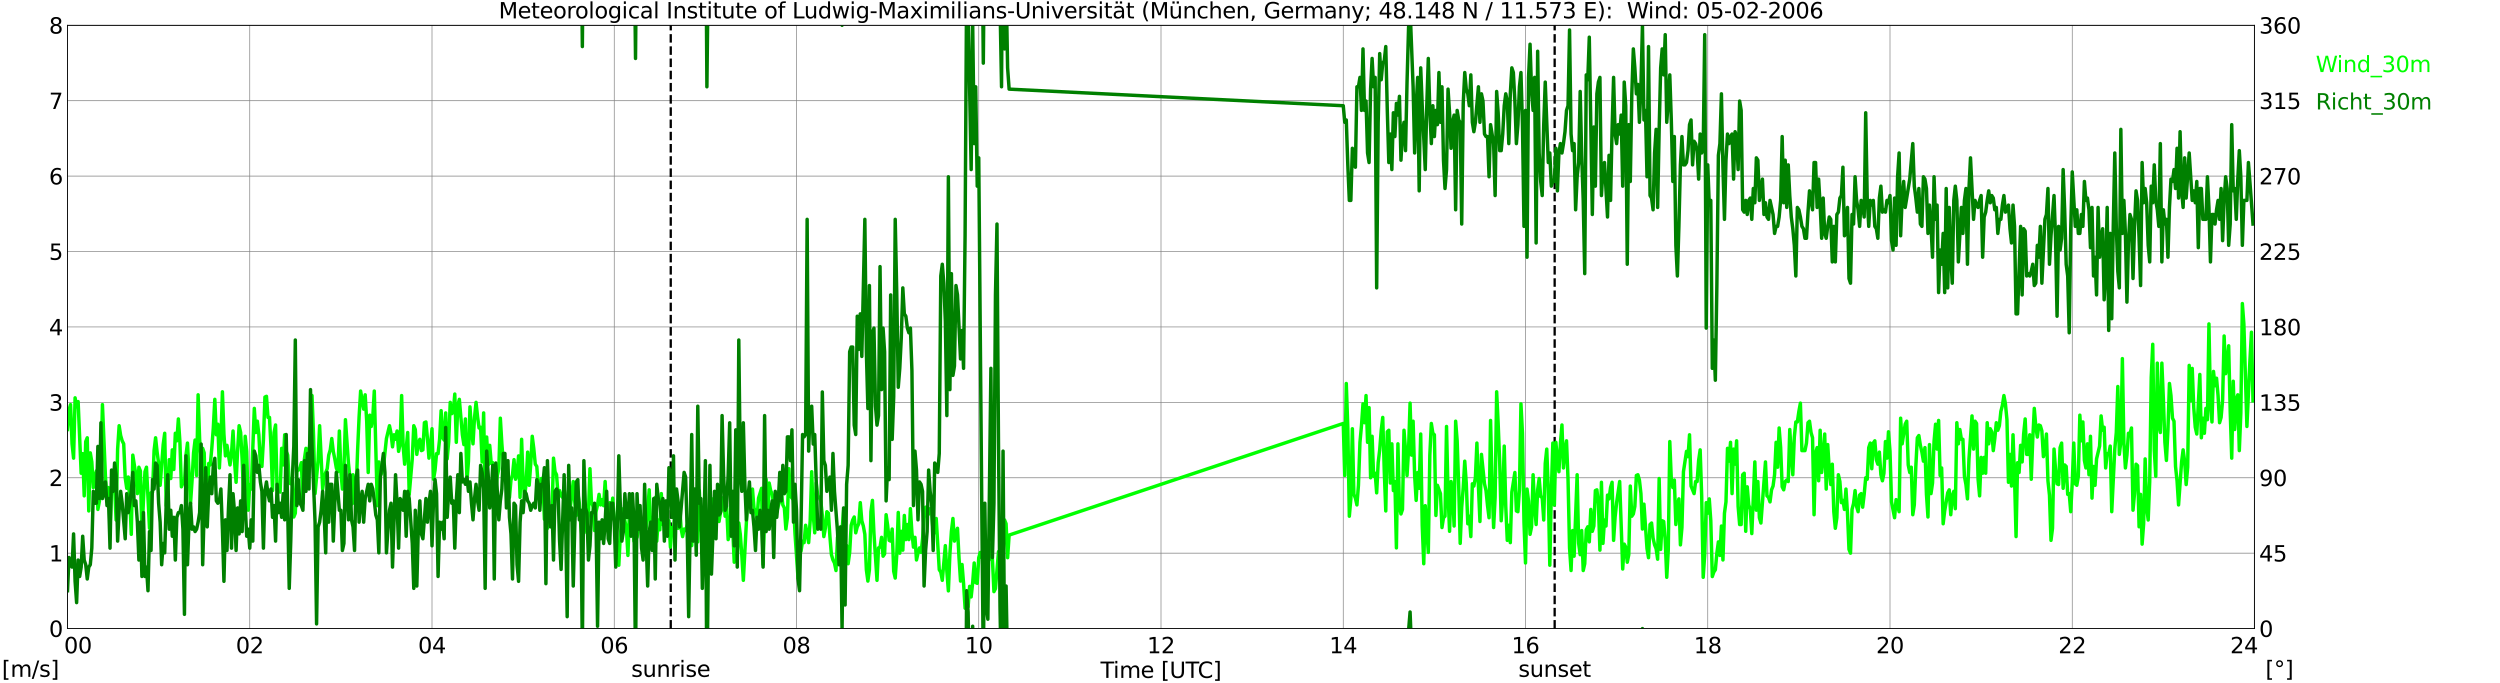 <?xml version="1.0" encoding="utf-8" standalone="no"?>
<!DOCTYPE svg PUBLIC "-//W3C//DTD SVG 1.1//EN"
  "http://www.w3.org/Graphics/SVG/1.1/DTD/svg11.dtd">
<svg xmlns:xlink="http://www.w3.org/1999/xlink" width="1085.4pt" height="296.64pt" viewBox="0 0 1085.4 296.64" xmlns="http://www.w3.org/2000/svg" version="1.1">
 <defs>
  <style type="text/css">*{stroke-linejoin: round; stroke-linecap: butt}</style>
 </defs>
 <g id="figure_1">
  <g id="patch_1">
   <path d="M 0 296.64 
L 1085.4 296.64 
L 1085.4 0 
L 0 0 
z
" style="fill: #ffffff"/>
  </g>
  <g id="axes_1">
   <g id="patch_2">
    <path d="M 29.306 272.909 
L 978.814 272.909 
L 978.814 10.976 
L 29.306 10.976 
z
" style="fill: #ffffff"/>
   </g>
   <g id="patch_3">
    <path d="M 978.814 272.909 
L 978.814 272.909 
L 978.814 10.976 
L 978.814 10.976 
z
" clip-path="url(#pcebd3b915c)" style="fill: #d3d3d3; opacity: 0.25; stroke: #d3d3d3; stroke-linejoin: miter"/>
   </g>
   <g id="matplotlib.axis_1">
    <g id="xtick_1">
     <g id="line2d_1">
      <path d="M 29.306 272.909 
L 29.306 10.976 
" clip-path="url(#pcebd3b915c)" style="fill: none; stroke: #808080; stroke-width: 0.3; stroke-linecap: square"/>
     </g>
     <g id="line2d_2"/>
     <g id="text_1">
      <!--    00 -->
      <g transform="translate(18.733 283.627) scale(0.095 -0.095)">
       <defs>
        <path id="DejaVuSans-20" transform="scale(0.016)"/>
        <path id="DejaVuSans-30" d="M 2034 4250 
Q 1547 4250 1301 3770 
Q 1056 3291 1056 2328 
Q 1056 1369 1301 889 
Q 1547 409 2034 409 
Q 2525 409 2770 889 
Q 3016 1369 3016 2328 
Q 3016 3291 2770 3770 
Q 2525 4250 2034 4250 
z
M 2034 4750 
Q 2819 4750 3233 4129 
Q 3647 3509 3647 2328 
Q 3647 1150 3233 529 
Q 2819 -91 2034 -91 
Q 1250 -91 836 529 
Q 422 1150 422 2328 
Q 422 3509 836 4129 
Q 1250 4750 2034 4750 
z
" transform="scale(0.016)"/>
       </defs>
       <use xlink:href="#DejaVuSans-20"/>
       <use xlink:href="#DejaVuSans-20" transform="translate(31.787 0)"/>
       <use xlink:href="#DejaVuSans-20" transform="translate(63.574 0)"/>
       <use xlink:href="#DejaVuSans-30" transform="translate(95.361 0)"/>
       <use xlink:href="#DejaVuSans-30" transform="translate(158.984 0)"/>
      </g>
     </g>
    </g>
    <g id="xtick_2">
     <g id="line2d_3">
      <path d="M 108.431 272.909 
L 108.431 10.976 
" clip-path="url(#pcebd3b915c)" style="fill: none; stroke: #808080; stroke-width: 0.3; stroke-linecap: square"/>
     </g>
     <g id="line2d_4"/>
     <g id="text_2">
      <!-- 02 -->
      <g transform="translate(102.387 283.627) scale(0.095 -0.095)">
       <defs>
        <path id="DejaVuSans-32" d="M 1228 531 
L 3431 531 
L 3431 0 
L 469 0 
L 469 531 
Q 828 903 1448 1529 
Q 2069 2156 2228 2338 
Q 2531 2678 2651 2914 
Q 2772 3150 2772 3378 
Q 2772 3750 2511 3984 
Q 2250 4219 1831 4219 
Q 1534 4219 1204 4116 
Q 875 4013 500 3803 
L 500 4441 
Q 881 4594 1212 4672 
Q 1544 4750 1819 4750 
Q 2544 4750 2975 4387 
Q 3406 4025 3406 3419 
Q 3406 3131 3298 2873 
Q 3191 2616 2906 2266 
Q 2828 2175 2409 1742 
Q 1991 1309 1228 531 
z
" transform="scale(0.016)"/>
       </defs>
       <use xlink:href="#DejaVuSans-30"/>
       <use xlink:href="#DejaVuSans-32" transform="translate(63.623 0)"/>
      </g>
     </g>
    </g>
    <g id="xtick_3">
     <g id="line2d_5">
      <path d="M 187.557 272.909 
L 187.557 10.976 
" clip-path="url(#pcebd3b915c)" style="fill: none; stroke: #808080; stroke-width: 0.3; stroke-linecap: square"/>
     </g>
     <g id="line2d_6"/>
     <g id="text_3">
      <!-- 04 -->
      <g transform="translate(181.513 283.627) scale(0.095 -0.095)">
       <defs>
        <path id="DejaVuSans-34" d="M 2419 4116 
L 825 1625 
L 2419 1625 
L 2419 4116 
z
M 2253 4666 
L 3047 4666 
L 3047 1625 
L 3713 1625 
L 3713 1100 
L 3047 1100 
L 3047 0 
L 2419 0 
L 2419 1100 
L 313 1100 
L 313 1709 
L 2253 4666 
z
" transform="scale(0.016)"/>
       </defs>
       <use xlink:href="#DejaVuSans-30"/>
       <use xlink:href="#DejaVuSans-34" transform="translate(63.623 0)"/>
      </g>
     </g>
    </g>
    <g id="xtick_4">
     <g id="line2d_7">
      <path d="M 266.683 272.909 
L 266.683 10.976 
" clip-path="url(#pcebd3b915c)" style="fill: none; stroke: #808080; stroke-width: 0.3; stroke-linecap: square"/>
     </g>
     <g id="line2d_8"/>
     <g id="text_4">
      <!-- 06 -->
      <g transform="translate(260.638 283.627) scale(0.095 -0.095)">
       <defs>
        <path id="DejaVuSans-36" d="M 2113 2584 
Q 1688 2584 1439 2293 
Q 1191 2003 1191 1497 
Q 1191 994 1439 701 
Q 1688 409 2113 409 
Q 2538 409 2786 701 
Q 3034 994 3034 1497 
Q 3034 2003 2786 2293 
Q 2538 2584 2113 2584 
z
M 3366 4563 
L 3366 3988 
Q 3128 4100 2886 4159 
Q 2644 4219 2406 4219 
Q 1781 4219 1451 3797 
Q 1122 3375 1075 2522 
Q 1259 2794 1537 2939 
Q 1816 3084 2150 3084 
Q 2853 3084 3261 2657 
Q 3669 2231 3669 1497 
Q 3669 778 3244 343 
Q 2819 -91 2113 -91 
Q 1303 -91 875 529 
Q 447 1150 447 2328 
Q 447 3434 972 4092 
Q 1497 4750 2381 4750 
Q 2619 4750 2861 4703 
Q 3103 4656 3366 4563 
z
" transform="scale(0.016)"/>
       </defs>
       <use xlink:href="#DejaVuSans-30"/>
       <use xlink:href="#DejaVuSans-36" transform="translate(63.623 0)"/>
      </g>
     </g>
    </g>
    <g id="xtick_5">
     <g id="line2d_9">
      <path d="M 345.808 272.909 
L 345.808 10.976 
" clip-path="url(#pcebd3b915c)" style="fill: none; stroke: #808080; stroke-width: 0.3; stroke-linecap: square"/>
     </g>
     <g id="line2d_10"/>
     <g id="text_5">
      <!-- 08 -->
      <g transform="translate(339.764 283.627) scale(0.095 -0.095)">
       <defs>
        <path id="DejaVuSans-38" d="M 2034 2216 
Q 1584 2216 1326 1975 
Q 1069 1734 1069 1313 
Q 1069 891 1326 650 
Q 1584 409 2034 409 
Q 2484 409 2743 651 
Q 3003 894 3003 1313 
Q 3003 1734 2745 1975 
Q 2488 2216 2034 2216 
z
M 1403 2484 
Q 997 2584 770 2862 
Q 544 3141 544 3541 
Q 544 4100 942 4425 
Q 1341 4750 2034 4750 
Q 2731 4750 3128 4425 
Q 3525 4100 3525 3541 
Q 3525 3141 3298 2862 
Q 3072 2584 2669 2484 
Q 3125 2378 3379 2068 
Q 3634 1759 3634 1313 
Q 3634 634 3220 271 
Q 2806 -91 2034 -91 
Q 1263 -91 848 271 
Q 434 634 434 1313 
Q 434 1759 690 2068 
Q 947 2378 1403 2484 
z
M 1172 3481 
Q 1172 3119 1398 2916 
Q 1625 2713 2034 2713 
Q 2441 2713 2670 2916 
Q 2900 3119 2900 3481 
Q 2900 3844 2670 4047 
Q 2441 4250 2034 4250 
Q 1625 4250 1398 4047 
Q 1172 3844 1172 3481 
z
" transform="scale(0.016)"/>
       </defs>
       <use xlink:href="#DejaVuSans-30"/>
       <use xlink:href="#DejaVuSans-38" transform="translate(63.623 0)"/>
      </g>
     </g>
    </g>
    <g id="xtick_6">
     <g id="line2d_11">
      <path d="M 424.934 272.909 
L 424.934 10.976 
" clip-path="url(#pcebd3b915c)" style="fill: none; stroke: #808080; stroke-width: 0.3; stroke-linecap: square"/>
     </g>
     <g id="line2d_12"/>
     <g id="text_6">
      <!-- 10 -->
      <g transform="translate(418.89 283.627) scale(0.095 -0.095)">
       <defs>
        <path id="DejaVuSans-31" d="M 794 531 
L 1825 531 
L 1825 4091 
L 703 3866 
L 703 4441 
L 1819 4666 
L 2450 4666 
L 2450 531 
L 3481 531 
L 3481 0 
L 794 0 
L 794 531 
z
" transform="scale(0.016)"/>
       </defs>
       <use xlink:href="#DejaVuSans-31"/>
       <use xlink:href="#DejaVuSans-30" transform="translate(63.623 0)"/>
      </g>
     </g>
    </g>
    <g id="xtick_7">
     <g id="line2d_13">
      <path d="M 504.06 272.909 
L 504.06 10.976 
" clip-path="url(#pcebd3b915c)" style="fill: none; stroke: #808080; stroke-width: 0.3; stroke-linecap: square"/>
     </g>
     <g id="line2d_14"/>
     <g id="text_7">
      <!-- 12 -->
      <g transform="translate(498.015 283.627) scale(0.095 -0.095)">
       <use xlink:href="#DejaVuSans-31"/>
       <use xlink:href="#DejaVuSans-32" transform="translate(63.623 0)"/>
      </g>
     </g>
    </g>
    <g id="xtick_8">
     <g id="line2d_15">
      <path d="M 583.185 272.909 
L 583.185 10.976 
" clip-path="url(#pcebd3b915c)" style="fill: none; stroke: #808080; stroke-width: 0.3; stroke-linecap: square"/>
     </g>
     <g id="line2d_16"/>
     <g id="text_8">
      <!-- 14 -->
      <g transform="translate(577.141 283.627) scale(0.095 -0.095)">
       <use xlink:href="#DejaVuSans-31"/>
       <use xlink:href="#DejaVuSans-34" transform="translate(63.623 0)"/>
      </g>
     </g>
    </g>
    <g id="xtick_9">
     <g id="line2d_17">
      <path d="M 662.311 272.909 
L 662.311 10.976 
" clip-path="url(#pcebd3b915c)" style="fill: none; stroke: #808080; stroke-width: 0.3; stroke-linecap: square"/>
     </g>
     <g id="line2d_18"/>
     <g id="text_9">
      <!-- 16 -->
      <g transform="translate(656.267 283.627) scale(0.095 -0.095)">
       <use xlink:href="#DejaVuSans-31"/>
       <use xlink:href="#DejaVuSans-36" transform="translate(63.623 0)"/>
      </g>
     </g>
    </g>
    <g id="xtick_10">
     <g id="line2d_19">
      <path d="M 741.437 272.909 
L 741.437 10.976 
" clip-path="url(#pcebd3b915c)" style="fill: none; stroke: #808080; stroke-width: 0.3; stroke-linecap: square"/>
     </g>
     <g id="line2d_20"/>
     <g id="text_10">
      <!-- 18 -->
      <g transform="translate(735.392 283.627) scale(0.095 -0.095)">
       <use xlink:href="#DejaVuSans-31"/>
       <use xlink:href="#DejaVuSans-38" transform="translate(63.623 0)"/>
      </g>
     </g>
    </g>
    <g id="xtick_11">
     <g id="line2d_21">
      <path d="M 820.562 272.909 
L 820.562 10.976 
" clip-path="url(#pcebd3b915c)" style="fill: none; stroke: #808080; stroke-width: 0.3; stroke-linecap: square"/>
     </g>
     <g id="line2d_22"/>
     <g id="text_11">
      <!-- 20 -->
      <g transform="translate(814.518 283.627) scale(0.095 -0.095)">
       <use xlink:href="#DejaVuSans-32"/>
       <use xlink:href="#DejaVuSans-30" transform="translate(63.623 0)"/>
      </g>
     </g>
    </g>
    <g id="xtick_12">
     <g id="line2d_23">
      <path d="M 899.688 272.909 
L 899.688 10.976 
" clip-path="url(#pcebd3b915c)" style="fill: none; stroke: #808080; stroke-width: 0.3; stroke-linecap: square"/>
     </g>
     <g id="line2d_24"/>
     <g id="text_12">
      <!-- 22 -->
      <g transform="translate(893.644 283.627) scale(0.095 -0.095)">
       <use xlink:href="#DejaVuSans-32"/>
       <use xlink:href="#DejaVuSans-32" transform="translate(63.623 0)"/>
      </g>
     </g>
    </g>
    <g id="xtick_13">
     <g id="line2d_25">
      <path d="M 978.814 272.909 
L 978.814 10.976 
" clip-path="url(#pcebd3b915c)" style="fill: none; stroke: #808080; stroke-width: 0.3; stroke-linecap: square"/>
     </g>
     <g id="line2d_26"/>
     <g id="text_13">
      <!-- 24    -->
      <g transform="translate(968.241 283.627) scale(0.095 -0.095)">
       <use xlink:href="#DejaVuSans-32"/>
       <use xlink:href="#DejaVuSans-34" transform="translate(63.623 0)"/>
       <use xlink:href="#DejaVuSans-20" transform="translate(127.246 0)"/>
       <use xlink:href="#DejaVuSans-20" transform="translate(159.033 0)"/>
       <use xlink:href="#DejaVuSans-20" transform="translate(190.82 0)"/>
      </g>
     </g>
    </g>
    <g id="text_14">
     <!-- Time [UTC] -->
     <g transform="translate(477.806 294.322) scale(0.095 -0.095)">
      <defs>
       <path id="DejaVuSans-54" d="M -19 4666 
L 3928 4666 
L 3928 4134 
L 2272 4134 
L 2272 0 
L 1638 0 
L 1638 4134 
L -19 4134 
L -19 4666 
z
" transform="scale(0.016)"/>
       <path id="DejaVuSans-69" d="M 603 3500 
L 1178 3500 
L 1178 0 
L 603 0 
L 603 3500 
z
M 603 4863 
L 1178 4863 
L 1178 4134 
L 603 4134 
L 603 4863 
z
" transform="scale(0.016)"/>
       <path id="DejaVuSans-6d" d="M 3328 2828 
Q 3544 3216 3844 3400 
Q 4144 3584 4550 3584 
Q 5097 3584 5394 3201 
Q 5691 2819 5691 2113 
L 5691 0 
L 5113 0 
L 5113 2094 
Q 5113 2597 4934 2840 
Q 4756 3084 4391 3084 
Q 3944 3084 3684 2787 
Q 3425 2491 3425 1978 
L 3425 0 
L 2847 0 
L 2847 2094 
Q 2847 2600 2669 2842 
Q 2491 3084 2119 3084 
Q 1678 3084 1418 2786 
Q 1159 2488 1159 1978 
L 1159 0 
L 581 0 
L 581 3500 
L 1159 3500 
L 1159 2956 
Q 1356 3278 1631 3431 
Q 1906 3584 2284 3584 
Q 2666 3584 2933 3390 
Q 3200 3197 3328 2828 
z
" transform="scale(0.016)"/>
       <path id="DejaVuSans-65" d="M 3597 1894 
L 3597 1613 
L 953 1613 
Q 991 1019 1311 708 
Q 1631 397 2203 397 
Q 2534 397 2845 478 
Q 3156 559 3463 722 
L 3463 178 
Q 3153 47 2828 -22 
Q 2503 -91 2169 -91 
Q 1331 -91 842 396 
Q 353 884 353 1716 
Q 353 2575 817 3079 
Q 1281 3584 2069 3584 
Q 2775 3584 3186 3129 
Q 3597 2675 3597 1894 
z
M 3022 2063 
Q 3016 2534 2758 2815 
Q 2500 3097 2075 3097 
Q 1594 3097 1305 2825 
Q 1016 2553 972 2059 
L 3022 2063 
z
" transform="scale(0.016)"/>
       <path id="DejaVuSans-5b" d="M 550 4863 
L 1875 4863 
L 1875 4416 
L 1125 4416 
L 1125 -397 
L 1875 -397 
L 1875 -844 
L 550 -844 
L 550 4863 
z
" transform="scale(0.016)"/>
       <path id="DejaVuSans-55" d="M 556 4666 
L 1191 4666 
L 1191 1831 
Q 1191 1081 1462 751 
Q 1734 422 2344 422 
Q 2950 422 3222 751 
Q 3494 1081 3494 1831 
L 3494 4666 
L 4128 4666 
L 4128 1753 
Q 4128 841 3676 375 
Q 3225 -91 2344 -91 
Q 1459 -91 1007 375 
Q 556 841 556 1753 
L 556 4666 
z
" transform="scale(0.016)"/>
       <path id="DejaVuSans-43" d="M 4122 4306 
L 4122 3641 
Q 3803 3938 3442 4084 
Q 3081 4231 2675 4231 
Q 1875 4231 1450 3742 
Q 1025 3253 1025 2328 
Q 1025 1406 1450 917 
Q 1875 428 2675 428 
Q 3081 428 3442 575 
Q 3803 722 4122 1019 
L 4122 359 
Q 3791 134 3420 21 
Q 3050 -91 2638 -91 
Q 1578 -91 968 557 
Q 359 1206 359 2328 
Q 359 3453 968 4101 
Q 1578 4750 2638 4750 
Q 3056 4750 3426 4639 
Q 3797 4528 4122 4306 
z
" transform="scale(0.016)"/>
       <path id="DejaVuSans-5d" d="M 1947 4863 
L 1947 -844 
L 622 -844 
L 622 -397 
L 1369 -397 
L 1369 4416 
L 622 4416 
L 622 4863 
L 1947 4863 
z
" transform="scale(0.016)"/>
      </defs>
      <use xlink:href="#DejaVuSans-54"/>
      <use xlink:href="#DejaVuSans-69" transform="translate(57.959 0)"/>
      <use xlink:href="#DejaVuSans-6d" transform="translate(85.742 0)"/>
      <use xlink:href="#DejaVuSans-65" transform="translate(183.154 0)"/>
      <use xlink:href="#DejaVuSans-20" transform="translate(244.678 0)"/>
      <use xlink:href="#DejaVuSans-5b" transform="translate(276.465 0)"/>
      <use xlink:href="#DejaVuSans-55" transform="translate(315.479 0)"/>
      <use xlink:href="#DejaVuSans-54" transform="translate(388.672 0)"/>
      <use xlink:href="#DejaVuSans-43" transform="translate(443.881 0)"/>
      <use xlink:href="#DejaVuSans-5d" transform="translate(513.705 0)"/>
     </g>
    </g>
   </g>
   <g id="matplotlib.axis_2">
    <g id="ytick_1">
     <g id="line2d_27">
      <path d="M 29.306 272.909 
L 978.814 272.909 
" clip-path="url(#pcebd3b915c)" style="fill: none; stroke: #808080; stroke-width: 0.3; stroke-linecap: square"/>
     </g>
     <g id="line2d_28"/>
     <g id="text_15">
      <!-- 0 -->
      <g transform="translate(21.261 276.518) scale(0.095 -0.095)">
       <use xlink:href="#DejaVuSans-30"/>
      </g>
     </g>
    </g>
    <g id="ytick_2">
     <g id="line2d_29">
      <path d="M 29.306 240.167 
L 978.814 240.167 
" clip-path="url(#pcebd3b915c)" style="fill: none; stroke: #808080; stroke-width: 0.3; stroke-linecap: square"/>
     </g>
     <g id="line2d_30"/>
     <g id="text_16">
      <!-- 1 -->
      <g transform="translate(21.261 243.776) scale(0.095 -0.095)">
       <use xlink:href="#DejaVuSans-31"/>
      </g>
     </g>
    </g>
    <g id="ytick_3">
     <g id="line2d_31">
      <path d="M 29.306 207.426 
L 978.814 207.426 
" clip-path="url(#pcebd3b915c)" style="fill: none; stroke: #808080; stroke-width: 0.3; stroke-linecap: square"/>
     </g>
     <g id="line2d_32"/>
     <g id="text_17">
      <!-- 2 -->
      <g transform="translate(21.261 211.035) scale(0.095 -0.095)">
       <use xlink:href="#DejaVuSans-32"/>
      </g>
     </g>
    </g>
    <g id="ytick_4">
     <g id="line2d_33">
      <path d="M 29.306 174.684 
L 978.814 174.684 
" clip-path="url(#pcebd3b915c)" style="fill: none; stroke: #808080; stroke-width: 0.3; stroke-linecap: square"/>
     </g>
     <g id="line2d_34"/>
     <g id="text_18">
      <!-- 3 -->
      <g transform="translate(21.261 178.293) scale(0.095 -0.095)">
       <defs>
        <path id="DejaVuSans-33" d="M 2597 2516 
Q 3050 2419 3304 2112 
Q 3559 1806 3559 1356 
Q 3559 666 3084 287 
Q 2609 -91 1734 -91 
Q 1441 -91 1130 -33 
Q 819 25 488 141 
L 488 750 
Q 750 597 1062 519 
Q 1375 441 1716 441 
Q 2309 441 2620 675 
Q 2931 909 2931 1356 
Q 2931 1769 2642 2001 
Q 2353 2234 1838 2234 
L 1294 2234 
L 1294 2753 
L 1863 2753 
Q 2328 2753 2575 2939 
Q 2822 3125 2822 3475 
Q 2822 3834 2567 4026 
Q 2313 4219 1838 4219 
Q 1578 4219 1281 4162 
Q 984 4106 628 3988 
L 628 4550 
Q 988 4650 1302 4700 
Q 1616 4750 1894 4750 
Q 2613 4750 3031 4423 
Q 3450 4097 3450 3541 
Q 3450 3153 3228 2886 
Q 3006 2619 2597 2516 
z
" transform="scale(0.016)"/>
       </defs>
       <use xlink:href="#DejaVuSans-33"/>
      </g>
     </g>
    </g>
    <g id="ytick_5">
     <g id="line2d_35">
      <path d="M 29.306 141.942 
L 978.814 141.942 
" clip-path="url(#pcebd3b915c)" style="fill: none; stroke: #808080; stroke-width: 0.3; stroke-linecap: square"/>
     </g>
     <g id="line2d_36"/>
     <g id="text_19">
      <!-- 4 -->
      <g transform="translate(21.261 145.551) scale(0.095 -0.095)">
       <use xlink:href="#DejaVuSans-34"/>
      </g>
     </g>
    </g>
    <g id="ytick_6">
     <g id="line2d_37">
      <path d="M 29.306 109.201 
L 978.814 109.201 
" clip-path="url(#pcebd3b915c)" style="fill: none; stroke: #808080; stroke-width: 0.3; stroke-linecap: square"/>
     </g>
     <g id="line2d_38"/>
     <g id="text_20">
      <!-- 5 -->
      <g transform="translate(21.261 112.81) scale(0.095 -0.095)">
       <defs>
        <path id="DejaVuSans-35" d="M 691 4666 
L 3169 4666 
L 3169 4134 
L 1269 4134 
L 1269 2991 
Q 1406 3038 1543 3061 
Q 1681 3084 1819 3084 
Q 2600 3084 3056 2656 
Q 3513 2228 3513 1497 
Q 3513 744 3044 326 
Q 2575 -91 1722 -91 
Q 1428 -91 1123 -41 
Q 819 9 494 109 
L 494 744 
Q 775 591 1075 516 
Q 1375 441 1709 441 
Q 2250 441 2565 725 
Q 2881 1009 2881 1497 
Q 2881 1984 2565 2268 
Q 2250 2553 1709 2553 
Q 1456 2553 1204 2497 
Q 953 2441 691 2322 
L 691 4666 
z
" transform="scale(0.016)"/>
       </defs>
       <use xlink:href="#DejaVuSans-35"/>
      </g>
     </g>
    </g>
    <g id="ytick_7">
     <g id="line2d_39">
      <path d="M 29.306 76.459 
L 978.814 76.459 
" clip-path="url(#pcebd3b915c)" style="fill: none; stroke: #808080; stroke-width: 0.3; stroke-linecap: square"/>
     </g>
     <g id="line2d_40"/>
     <g id="text_21">
      <!-- 6 -->
      <g transform="translate(21.261 80.068) scale(0.095 -0.095)">
       <use xlink:href="#DejaVuSans-36"/>
      </g>
     </g>
    </g>
    <g id="ytick_8">
     <g id="line2d_41">
      <path d="M 29.306 43.717 
L 978.814 43.717 
" clip-path="url(#pcebd3b915c)" style="fill: none; stroke: #808080; stroke-width: 0.3; stroke-linecap: square"/>
     </g>
     <g id="line2d_42"/>
     <g id="text_22">
      <!-- 7 -->
      <g transform="translate(21.261 47.327) scale(0.095 -0.095)">
       <defs>
        <path id="DejaVuSans-37" d="M 525 4666 
L 3525 4666 
L 3525 4397 
L 1831 0 
L 1172 0 
L 2766 4134 
L 525 4134 
L 525 4666 
z
" transform="scale(0.016)"/>
       </defs>
       <use xlink:href="#DejaVuSans-37"/>
      </g>
     </g>
    </g>
    <g id="ytick_9">
     <g id="line2d_43">
      <path d="M 29.306 10.976 
L 978.814 10.976 
" clip-path="url(#pcebd3b915c)" style="fill: none; stroke: #808080; stroke-width: 0.3; stroke-linecap: square"/>
     </g>
     <g id="line2d_44"/>
     <g id="text_23">
      <!-- 8 -->
      <g transform="translate(21.261 14.585) scale(0.095 -0.095)">
       <use xlink:href="#DejaVuSans-38"/>
      </g>
     </g>
    </g>
   </g>
   <g id="line2d_45">
    <path d="M 291.212 272.909 
L 291.212 10.976 
" clip-path="url(#pcebd3b915c)" style="fill: none; stroke-dasharray: 3.7,1.6; stroke-dashoffset: 0; stroke: #000000"/>
   </g>
   <g id="line2d_46">
    <path d="M 674.971 272.909 
L 674.971 10.976 
" clip-path="url(#pcebd3b915c)" style="fill: none; stroke-dasharray: 3.7,1.6; stroke-dashoffset: 0; stroke: #000000"/>
   </g>
   <g id="line2d_47">
    <path d="M 29.306 186.471 
L 29.965 177.958 
L 30.625 175.666 
L 31.284 192.692 
L 31.943 198.913 
L 32.603 172.719 
L 33.262 176.648 
L 33.921 174.356 
L 35.24 205.461 
L 35.9 196.948 
L 36.559 215.284 
L 37.218 191.71 
L 37.878 190.072 
L 38.537 221.832 
L 39.197 196.621 
L 39.856 200.55 
L 40.515 211.682 
L 41.175 206.771 
L 41.834 204.479 
L 42.493 221.177 
L 43.153 217.575 
L 43.812 204.151 
L 44.472 175.666 
L 45.79 207.098 
L 46.45 217.575 
L 47.109 211.682 
L 47.768 228.708 
L 48.428 212.337 
L 49.087 212.337 
L 49.747 211.027 
L 50.406 225.761 
L 51.065 194.984 
L 51.725 184.834 
L 52.384 189.09 
L 53.043 191.382 
L 53.703 192.692 
L 54.362 207.426 
L 55.022 212.009 
L 55.681 207.098 
L 56.34 216.921 
L 57 231.982 
L 57.659 197.603 
L 58.978 206.116 
L 59.637 214.301 
L 60.297 202.842 
L 60.956 204.479 
L 61.615 232.309 
L 62.275 217.248 
L 62.934 204.806 
L 63.594 202.842 
L 64.912 229.362 
L 65.572 213.974 
L 66.231 213.646 
L 66.89 195.639 
L 67.55 190.072 
L 68.209 196.293 
L 68.869 201.205 
L 69.528 210.7 
L 70.847 193.019 
L 71.506 188.108 
L 72.166 219.54 
L 72.825 214.301 
L 73.484 199.568 
L 74.144 207.753 
L 74.803 195.311 
L 75.462 203.824 
L 76.122 188.108 
L 76.781 191.382 
L 77.441 181.887 
L 78.1 191.71 
L 78.759 211.355 
L 79.419 209.717 
L 80.078 209.717 
L 80.737 197.603 
L 81.397 192.364 
L 82.716 218.558 
L 83.375 208.735 
L 84.034 196.621 
L 84.694 191.055 
L 85.353 206.443 
L 86.013 171.41 
L 86.672 190.727 
L 87.331 199.568 
L 87.991 194.656 
L 88.65 196.621 
L 89.309 219.213 
L 89.969 221.504 
L 90.628 201.205 
L 91.288 201.859 
L 91.947 194.656 
L 92.606 185.816 
L 93.266 173.374 
L 93.925 188.763 
L 94.584 184.179 
L 95.244 203.169 
L 95.903 190.727 
L 96.563 170.1 
L 97.222 188.435 
L 97.881 197.93 
L 98.541 193.347 
L 99.86 201.859 
L 100.519 196.621 
L 101.178 187.126 
L 101.838 200.55 
L 102.497 209.39 
L 103.156 195.639 
L 103.816 184.834 
L 104.475 187.781 
L 105.135 199.568 
L 105.794 216.921 
L 106.453 189.418 
L 107.113 195.966 
L 107.772 221.504 
L 108.431 210.372 
L 109.091 212.337 
L 110.41 177.303 
L 111.069 187.781 
L 111.728 182.869 
L 112.388 188.763 
L 113.047 201.859 
L 113.707 202.514 
L 114.366 191.055 
L 115.025 172.392 
L 115.685 172.065 
L 116.344 181.232 
L 117.003 181.232 
L 117.663 194.329 
L 118.322 212.992 
L 118.982 187.781 
L 119.641 184.506 
L 120.3 212.664 
L 120.96 212.664 
L 121.619 213.646 
L 122.278 194.656 
L 122.938 201.859 
L 123.597 188.763 
L 124.257 195.966 
L 124.916 197.603 
L 125.575 209.717 
L 126.235 210.045 
L 126.894 207.426 
L 127.553 224.451 
L 128.213 222.814 
L 128.872 204.479 
L 129.532 204.151 
L 130.191 203.169 
L 130.85 200.877 
L 131.51 218.558 
L 132.169 199.24 
L 132.829 194.656 
L 133.488 195.311 
L 134.147 196.293 
L 134.807 189.418 
L 135.466 171.737 
L 136.125 189.09 
L 136.785 214.301 
L 138.104 199.895 
L 138.763 184.834 
L 140.082 212.337 
L 140.741 207.426 
L 141.4 205.134 
L 142.06 203.497 
L 142.719 197.603 
L 143.379 195.311 
L 144.038 190.4 
L 144.697 195.966 
L 145.357 199.24 
L 146.016 203.169 
L 146.676 204.806 
L 147.335 187.126 
L 147.994 204.479 
L 148.654 212.337 
L 149.313 203.824 
L 149.972 182.214 
L 151.291 201.205 
L 151.951 207.753 
L 152.61 218.885 
L 153.269 206.116 
L 153.929 218.558 
L 154.588 214.301 
L 155.247 195.639 
L 155.907 180.905 
L 156.566 169.773 
L 157.885 177.631 
L 158.544 171.41 
L 159.204 182.869 
L 159.863 205.134 
L 160.523 180.25 
L 161.182 185.161 
L 161.841 181.232 
L 162.501 169.773 
L 163.819 219.54 
L 164.479 200.55 
L 165.138 206.443 
L 165.798 205.134 
L 166.457 202.842 
L 167.776 190.4 
L 169.094 184.834 
L 169.754 188.108 
L 170.413 194.001 
L 171.073 188.763 
L 171.732 190.727 
L 172.391 187.126 
L 173.051 195.966 
L 173.71 192.692 
L 174.37 171.737 
L 175.029 193.674 
L 175.688 201.532 
L 177.007 187.781 
L 177.666 214.629 
L 178.985 199.24 
L 179.645 184.834 
L 180.304 186.471 
L 180.963 197.276 
L 181.623 192.364 
L 182.282 190.727 
L 182.941 195.639 
L 183.601 195.311 
L 184.26 183.524 
L 184.92 183.197 
L 185.579 190.4 
L 186.238 198.913 
L 186.898 193.347 
L 187.557 186.143 
L 188.217 208.08 
L 188.876 204.151 
L 189.535 196.948 
L 190.195 196.948 
L 190.854 190.727 
L 191.513 178.285 
L 192.173 190.072 
L 192.832 191.055 
L 193.492 179.268 
L 194.151 199.24 
L 194.81 191.71 
L 195.47 174.684 
L 196.129 179.595 
L 196.788 178.94 
L 197.448 171.082 
L 198.107 192.037 
L 198.767 175.994 
L 199.426 173.374 
L 200.745 188.763 
L 201.404 193.019 
L 202.063 181.887 
L 202.723 209.063 
L 203.382 200.222 
L 204.042 176.648 
L 204.701 186.471 
L 205.36 192.692 
L 206.02 181.232 
L 206.679 174.684 
L 207.339 180.905 
L 207.998 185.816 
L 208.657 185.489 
L 209.317 200.55 
L 209.976 179.268 
L 210.635 215.611 
L 211.295 189.745 
L 211.954 201.859 
L 212.614 193.347 
L 213.273 201.205 
L 213.932 200.877 
L 214.592 208.408 
L 215.251 212.664 
L 215.91 206.443 
L 216.57 203.497 
L 217.229 181.56 
L 217.889 192.692 
L 218.548 201.205 
L 219.207 206.116 
L 219.867 209.063 
L 220.526 214.956 
L 221.186 215.938 
L 221.845 208.408 
L 222.504 206.116 
L 223.164 199.568 
L 223.823 208.08 
L 224.482 205.788 
L 225.142 197.93 
L 225.801 215.938 
L 226.461 190.727 
L 227.12 209.39 
L 227.779 215.938 
L 228.439 209.39 
L 229.098 196.293 
L 229.757 210.7 
L 230.417 201.532 
L 231.076 189.418 
L 231.736 194.656 
L 232.395 201.532 
L 233.054 202.514 
L 233.714 211.355 
L 234.373 215.938 
L 235.033 207.753 
L 235.692 208.735 
L 236.351 225.433 
L 237.011 222.159 
L 237.67 229.362 
L 238.329 222.487 
L 238.989 225.433 
L 239.648 223.469 
L 240.308 198.913 
L 240.967 204.806 
L 241.626 206.116 
L 242.286 214.956 
L 242.945 212.992 
L 243.604 215.284 
L 244.264 215.938 
L 244.923 212.337 
L 245.583 215.938 
L 246.242 222.159 
L 246.901 222.814 
L 247.561 220.522 
L 248.88 209.063 
L 249.539 217.903 
L 250.198 223.796 
L 250.858 213.974 
L 251.517 218.558 
L 252.176 228.38 
L 252.836 234.274 
L 253.495 221.832 
L 254.814 231.327 
L 255.473 223.142 
L 256.133 203.497 
L 256.792 218.23 
L 257.451 219.867 
L 258.111 230.345 
L 258.77 222.159 
L 259.43 219.213 
L 260.089 214.629 
L 260.748 219.213 
L 261.408 216.921 
L 262.067 219.54 
L 262.726 209.063 
L 263.386 221.832 
L 264.045 222.487 
L 264.705 218.23 
L 265.364 222.814 
L 266.023 216.266 
L 266.683 225.433 
L 267.342 225.106 
L 268.002 244.096 
L 268.661 245.406 
L 269.32 232.309 
L 269.98 225.761 
L 270.639 220.85 
L 271.298 226.088 
L 271.958 229.362 
L 272.617 241.149 
L 273.277 222.487 
L 273.936 226.088 
L 274.595 227.398 
L 275.255 234.928 
L 275.914 228.708 
L 276.573 233.291 
L 277.233 229.035 
L 277.892 223.142 
L 278.552 226.416 
L 279.211 225.761 
L 280.53 229.362 
L 281.189 222.159 
L 281.849 212.664 
L 282.508 229.69 
L 283.167 224.779 
L 283.827 225.106 
L 284.486 215.938 
L 285.145 234.928 
L 285.805 225.761 
L 286.464 230.017 
L 287.124 214.301 
L 287.783 227.725 
L 288.442 221.832 
L 289.102 222.814 
L 289.761 231.982 
L 290.42 226.088 
L 291.08 237.548 
L 291.739 229.035 
L 292.399 229.69 
L 293.058 223.469 
L 293.717 228.053 
L 294.377 229.362 
L 295.036 218.885 
L 295.696 229.362 
L 296.355 232.964 
L 297.014 229.69 
L 297.674 230.345 
L 298.333 228.053 
L 298.992 232.309 
L 299.652 229.69 
L 300.311 236.893 
L 300.971 222.487 
L 301.63 223.796 
L 302.289 217.903 
L 302.949 235.256 
L 303.608 212.992 
L 304.267 227.725 
L 304.927 233.291 
L 305.586 220.195 
L 306.246 239.512 
L 306.905 234.601 
L 307.564 222.814 
L 308.224 226.416 
L 308.883 228.708 
L 309.543 216.593 
L 310.202 219.54 
L 310.861 220.522 
L 311.521 220.522 
L 312.18 226.416 
L 312.839 222.159 
L 313.499 221.177 
L 314.158 215.938 
L 314.818 224.124 
L 315.477 219.867 
L 316.136 234.274 
L 316.796 231.327 
L 317.455 218.885 
L 318.114 229.69 
L 318.774 244.096 
L 319.433 241.477 
L 320.093 241.477 
L 320.752 227.071 
L 321.411 231.982 
L 322.071 241.149 
L 322.73 251.954 
L 324.708 214.301 
L 325.368 214.629 
L 326.027 215.611 
L 326.686 212.337 
L 327.346 220.522 
L 328.005 222.159 
L 328.665 225.106 
L 329.324 216.266 
L 330.643 212.009 
L 331.302 245.078 
L 331.961 224.451 
L 332.621 208.08 
L 333.28 226.743 
L 333.94 209.717 
L 334.599 212.992 
L 335.258 214.629 
L 335.918 218.885 
L 336.577 222.159 
L 337.236 222.159 
L 337.896 219.54 
L 338.555 217.575 
L 339.215 213.319 
L 339.874 219.213 
L 340.533 220.522 
L 341.193 229.69 
L 341.852 224.779 
L 342.512 203.497 
L 343.171 215.284 
L 343.83 216.266 
L 344.49 216.921 
L 345.149 231.654 
L 346.468 250.972 
L 347.127 240.495 
L 347.787 239.185 
L 348.446 234.928 
L 349.105 235.583 
L 349.765 228.053 
L 351.083 235.583 
L 351.743 226.088 
L 352.402 204.806 
L 353.062 223.469 
L 353.721 231.327 
L 354.38 209.717 
L 355.04 215.284 
L 355.699 215.938 
L 356.359 217.575 
L 357.018 223.796 
L 357.677 232.964 
L 358.337 229.362 
L 358.996 222.159 
L 359.655 222.814 
L 360.315 232.964 
L 360.974 240.822 
L 361.634 243.114 
L 362.293 244.424 
L 362.952 247.698 
L 363.612 233.291 
L 364.93 241.149 
L 365.59 230.345 
L 366.249 221.504 
L 366.909 246.715 
L 367.568 236.893 
L 368.227 244.751 
L 368.887 239.84 
L 369.546 228.053 
L 370.206 225.761 
L 370.865 224.451 
L 371.524 231.327 
L 372.184 228.708 
L 372.843 227.398 
L 373.502 218.23 
L 374.162 226.088 
L 374.821 228.38 
L 375.481 231.982 
L 376.14 247.37 
L 376.799 252.282 
L 377.459 247.37 
L 378.118 222.159 
L 378.777 217.248 
L 379.437 231.654 
L 380.756 251.954 
L 381.415 237.875 
L 382.074 237.548 
L 382.734 233.291 
L 383.393 241.477 
L 384.053 240.495 
L 384.712 223.469 
L 385.371 228.053 
L 386.031 234.601 
L 386.69 234.928 
L 387.349 229.69 
L 388.009 248.025 
L 388.668 250.972 
L 389.328 241.149 
L 389.987 222.487 
L 390.646 240.167 
L 391.306 230.672 
L 391.965 238.857 
L 392.624 223.796 
L 393.284 234.274 
L 393.943 227.725 
L 394.603 234.274 
L 395.262 220.85 
L 395.921 231.327 
L 396.581 237.548 
L 397.24 233.291 
L 397.899 243.114 
L 398.559 240.167 
L 399.218 237.875 
L 399.878 239.84 
L 400.537 233.946 
L 401.196 225.106 
L 401.856 220.195 
L 402.515 223.796 
L 403.175 223.142 
L 403.834 220.85 
L 404.493 222.159 
L 405.153 231.327 
L 405.812 231.327 
L 406.471 225.106 
L 407.79 247.37 
L 408.45 248.353 
L 409.109 251.954 
L 410.428 236.893 
L 411.087 248.025 
L 411.746 256.538 
L 412.406 240.495 
L 413.065 230.672 
L 413.725 225.106 
L 414.384 234.928 
L 415.043 231.327 
L 415.703 229.362 
L 416.362 242.132 
L 417.022 252.282 
L 417.681 245.078 
L 418.34 253.264 
L 419 264.069 
L 419.659 261.777 
L 420.318 263.414 
L 420.978 254.573 
L 421.637 259.157 
L 422.297 252.936 
L 422.956 244.424 
L 423.615 252.936 
L 424.275 253.264 
L 424.934 242.132 
L 425.593 239.84 
L 426.253 242.132 
L 426.912 241.477 
L 427.572 253.264 
L 428.231 252.282 
L 428.89 243.769 
L 429.55 242.786 
L 430.209 236.566 
L 430.869 242.786 
L 431.528 256.865 
L 432.187 255.556 
L 433.506 239.512 
L 434.165 247.37 
L 434.825 246.715 
L 435.484 240.822 
L 436.144 225.761 
L 436.803 227.398 
L 437.462 242.132 
L 438.122 232.309 
L 583.185 183.852 
L 583.845 206.443 
L 584.504 166.498 
L 585.164 185.816 
L 585.823 224.124 
L 586.482 216.593 
L 587.142 186.143 
L 587.801 214.629 
L 588.46 216.266 
L 589.12 219.213 
L 589.779 210.7 
L 590.439 192.037 
L 591.098 184.834 
L 591.757 175.339 
L 592.417 183.524 
L 593.076 171.737 
L 593.736 192.037 
L 594.395 176.976 
L 595.054 207.426 
L 595.714 189.418 
L 596.373 206.771 
L 597.032 205.461 
L 597.692 213.974 
L 598.351 200.877 
L 599.011 195.311 
L 599.67 186.798 
L 600.329 181.232 
L 600.989 204.479 
L 601.648 221.832 
L 602.307 187.453 
L 602.967 186.798 
L 603.626 209.717 
L 604.286 192.692 
L 604.945 212.992 
L 605.604 209.063 
L 606.264 237.875 
L 606.923 192.692 
L 607.582 220.195 
L 608.242 223.142 
L 608.901 221.177 
L 609.561 186.798 
L 610.22 195.311 
L 610.879 206.443 
L 611.539 195.311 
L 612.198 175.011 
L 612.858 197.603 
L 613.517 182.869 
L 614.176 206.443 
L 614.836 217.248 
L 615.495 205.134 
L 616.154 212.009 
L 616.814 188.435 
L 617.473 228.053 
L 618.133 244.751 
L 618.792 219.54 
L 620.111 239.84 
L 620.77 197.603 
L 621.429 183.852 
L 622.089 188.108 
L 622.748 188.763 
L 623.408 223.796 
L 624.067 210.7 
L 625.386 214.301 
L 626.045 229.035 
L 626.705 224.779 
L 627.364 224.124 
L 628.023 185.161 
L 628.683 214.301 
L 629.342 230.672 
L 630.001 209.063 
L 630.661 214.301 
L 631.32 228.38 
L 631.98 182.869 
L 632.639 191.382 
L 633.298 210.7 
L 633.958 235.911 
L 634.617 220.195 
L 635.276 211.682 
L 635.936 200.222 
L 636.595 209.717 
L 637.255 227.398 
L 637.914 224.124 
L 638.573 232.964 
L 639.233 210.045 
L 639.892 211.027 
L 640.552 207.426 
L 641.211 192.364 
L 641.87 211.027 
L 642.53 226.416 
L 643.189 197.276 
L 644.508 210.045 
L 645.167 212.992 
L 645.827 219.54 
L 646.486 224.779 
L 647.145 182.542 
L 647.805 211.027 
L 648.464 229.035 
L 649.123 215.938 
L 649.783 170.1 
L 650.442 183.852 
L 651.102 200.55 
L 651.761 226.088 
L 652.42 215.938 
L 653.08 193.674 
L 653.739 219.867 
L 654.399 234.601 
L 655.058 228.053 
L 655.717 235.583 
L 656.377 213.646 
L 657.695 205.134 
L 658.355 221.832 
L 659.014 222.159 
L 659.674 212.664 
L 660.333 175.339 
L 660.992 188.108 
L 661.652 226.743 
L 662.311 244.424 
L 662.97 212.337 
L 663.63 217.575 
L 664.289 231.982 
L 664.949 228.708 
L 665.608 206.116 
L 666.267 219.867 
L 666.927 227.725 
L 667.586 212.664 
L 668.246 207.753 
L 668.905 215.611 
L 669.564 215.938 
L 670.224 225.761 
L 670.883 201.205 
L 671.542 194.984 
L 672.202 212.992 
L 672.861 245.406 
L 673.521 213.646 
L 674.18 192.364 
L 674.839 219.213 
L 675.499 192.037 
L 676.158 199.568 
L 676.817 204.806 
L 677.477 192.364 
L 678.136 184.506 
L 678.796 203.169 
L 679.455 195.639 
L 680.114 191.382 
L 680.774 208.08 
L 681.433 237.875 
L 682.092 247.698 
L 682.752 230.345 
L 683.411 241.477 
L 684.73 206.116 
L 685.389 235.911 
L 686.049 240.822 
L 686.708 230.345 
L 687.368 247.698 
L 688.027 244.751 
L 688.686 230.017 
L 689.346 228.708 
L 690.005 235.256 
L 690.664 221.177 
L 691.324 230.672 
L 691.983 228.38 
L 692.643 212.992 
L 693.302 212.664 
L 693.961 218.558 
L 694.621 238.857 
L 695.28 209.39 
L 695.939 235.911 
L 696.599 225.761 
L 697.258 228.38 
L 697.918 214.956 
L 698.577 216.593 
L 699.236 211.682 
L 699.896 209.39 
L 700.555 234.601 
L 701.215 224.451 
L 701.874 218.23 
L 703.193 209.063 
L 704.511 247.043 
L 705.171 236.238 
L 705.83 237.548 
L 706.49 244.096 
L 707.149 240.822 
L 707.808 211.027 
L 708.468 224.124 
L 709.127 223.142 
L 709.786 219.867 
L 710.446 206.443 
L 711.105 206.116 
L 711.765 208.408 
L 712.424 214.301 
L 713.083 229.69 
L 713.743 218.885 
L 715.062 238.203 
L 715.721 242.132 
L 716.38 227.725 
L 717.04 227.071 
L 717.699 233.619 
L 718.358 236.566 
L 719.018 238.203 
L 719.677 242.786 
L 720.337 207.753 
L 720.996 238.53 
L 721.655 226.088 
L 722.315 226.416 
L 722.974 234.601 
L 723.633 250.644 
L 724.293 238.857 
L 724.952 191.71 
L 725.612 208.08 
L 726.271 211.682 
L 726.93 208.408 
L 727.59 227.725 
L 728.249 219.54 
L 728.909 216.593 
L 729.568 236.566 
L 730.227 229.035 
L 730.887 204.806 
L 732.205 195.966 
L 732.865 198.258 
L 733.524 188.763 
L 734.184 211.027 
L 735.502 214.301 
L 736.162 209.063 
L 736.821 209.063 
L 737.48 199.895 
L 738.14 195.311 
L 738.799 215.284 
L 739.459 250.644 
L 740.118 240.822 
L 740.777 218.23 
L 741.437 222.814 
L 742.096 216.593 
L 742.756 226.088 
L 743.415 250.317 
L 744.074 248.353 
L 744.734 247.37 
L 745.393 240.167 
L 746.052 235.256 
L 746.712 241.149 
L 747.371 228.38 
L 748.031 243.114 
L 748.69 222.814 
L 749.349 217.903 
L 750.009 194.656 
L 750.668 200.222 
L 751.327 192.037 
L 751.987 214.301 
L 752.646 194.984 
L 753.306 201.532 
L 753.965 191.382 
L 754.624 219.867 
L 755.284 227.725 
L 755.943 227.725 
L 756.602 206.116 
L 757.262 205.461 
L 757.921 230.672 
L 758.581 211.355 
L 759.24 219.213 
L 759.899 221.177 
L 760.559 231.654 
L 761.878 200.55 
L 762.537 221.504 
L 763.196 209.063 
L 763.856 224.779 
L 764.515 227.071 
L 766.493 200.55 
L 767.153 215.284 
L 767.812 215.938 
L 768.471 217.903 
L 769.131 212.664 
L 769.79 211.027 
L 770.449 206.116 
L 771.109 192.037 
L 771.768 202.842 
L 772.428 185.816 
L 773.087 194.329 
L 773.746 211.355 
L 774.406 212.664 
L 775.065 209.063 
L 775.725 208.408 
L 776.384 209.063 
L 777.043 186.471 
L 777.703 197.276 
L 778.362 206.116 
L 779.021 189.745 
L 779.681 183.197 
L 780.34 183.197 
L 781 178.613 
L 781.659 175.011 
L 782.318 195.639 
L 783.637 195.639 
L 784.296 192.364 
L 784.956 183.524 
L 785.615 182.869 
L 786.275 187.781 
L 786.934 190.072 
L 787.593 223.469 
L 788.253 196.948 
L 788.912 194.329 
L 789.572 208.735 
L 790.231 186.798 
L 790.89 205.134 
L 791.55 198.258 
L 792.209 188.435 
L 792.868 212.337 
L 793.528 193.019 
L 794.187 203.824 
L 794.847 210.372 
L 795.506 201.532 
L 796.165 222.159 
L 796.825 229.362 
L 797.484 224.779 
L 798.143 206.116 
L 798.803 209.063 
L 799.462 218.23 
L 800.122 217.248 
L 800.781 221.177 
L 801.44 212.337 
L 802.1 222.814 
L 802.759 238.53 
L 803.419 240.167 
L 804.078 221.177 
L 804.737 218.558 
L 805.397 212.992 
L 806.056 219.867 
L 806.715 222.159 
L 807.375 214.956 
L 808.034 214.301 
L 808.694 220.195 
L 809.353 214.629 
L 810.012 207.426 
L 810.672 208.08 
L 811.331 194.329 
L 811.99 192.364 
L 812.65 203.497 
L 813.309 192.364 
L 813.969 191.382 
L 814.628 199.568 
L 815.287 201.532 
L 815.947 196.293 
L 816.606 206.116 
L 817.265 208.735 
L 817.925 205.461 
L 818.584 191.71 
L 819.244 198.913 
L 819.903 187.453 
L 820.562 195.966 
L 821.222 217.903 
L 822.541 224.779 
L 823.2 216.921 
L 824.519 222.159 
L 825.178 181.56 
L 825.837 192.692 
L 827.156 184.179 
L 827.816 182.869 
L 828.475 201.859 
L 829.134 205.134 
L 829.794 202.842 
L 830.453 223.469 
L 831.112 219.213 
L 831.772 202.514 
L 832.431 190.072 
L 833.091 189.09 
L 833.75 193.347 
L 834.409 196.293 
L 835.069 200.222 
L 835.728 194.329 
L 836.388 214.629 
L 837.047 224.451 
L 837.706 193.019 
L 838.366 214.301 
L 839.025 209.717 
L 839.684 191.71 
L 840.344 184.179 
L 841.003 194.984 
L 841.663 182.542 
L 842.322 206.443 
L 842.981 203.169 
L 843.641 227.398 
L 844.3 221.832 
L 845.619 213.974 
L 846.278 212.664 
L 846.938 223.469 
L 847.597 215.284 
L 848.256 213.319 
L 848.916 220.85 
L 849.575 183.524 
L 850.235 192.692 
L 850.894 186.471 
L 851.553 190.727 
L 852.213 190.727 
L 852.872 206.771 
L 853.531 210.372 
L 854.191 216.593 
L 854.85 199.24 
L 856.169 180.577 
L 856.828 194.984 
L 857.488 182.869 
L 858.147 183.852 
L 858.806 208.08 
L 859.466 215.284 
L 860.125 198.585 
L 860.785 205.461 
L 861.444 198.585 
L 862.103 205.461 
L 862.763 183.524 
L 863.422 192.692 
L 864.082 186.143 
L 864.741 187.453 
L 865.4 195.639 
L 866.06 190.4 
L 866.719 183.524 
L 867.378 186.798 
L 868.038 184.834 
L 868.697 178.613 
L 869.357 175.994 
L 870.016 171.737 
L 870.675 175.339 
L 871.335 182.214 
L 871.994 209.39 
L 872.653 197.276 
L 873.313 211.027 
L 873.972 188.763 
L 874.632 207.426 
L 875.291 232.964 
L 875.95 200.877 
L 876.61 205.134 
L 877.269 193.347 
L 877.929 200.55 
L 878.588 188.435 
L 879.247 181.887 
L 879.907 197.276 
L 880.566 197.276 
L 881.225 188.763 
L 881.885 208.08 
L 882.544 190.727 
L 883.204 177.303 
L 883.863 185.161 
L 884.522 189.745 
L 885.182 184.506 
L 885.841 184.834 
L 886.5 187.126 
L 887.16 198.258 
L 887.819 195.639 
L 888.479 188.435 
L 889.138 208.735 
L 889.797 214.956 
L 890.457 234.601 
L 891.116 229.362 
L 891.775 194.984 
L 892.435 203.824 
L 893.094 210.045 
L 893.754 210.372 
L 894.413 194.329 
L 895.072 192.364 
L 895.732 212.009 
L 896.391 201.859 
L 897.051 202.514 
L 897.71 214.629 
L 898.369 214.301 
L 899.029 222.159 
L 899.688 209.39 
L 900.347 192.364 
L 901.007 210.045 
L 901.666 210.7 
L 902.326 206.771 
L 902.985 180.25 
L 903.644 191.382 
L 904.304 183.197 
L 904.963 199.895 
L 905.622 203.169 
L 906.282 192.692 
L 906.941 206.116 
L 907.601 189.418 
L 908.26 216.266 
L 908.919 202.514 
L 909.579 210.7 
L 910.238 199.24 
L 911.557 193.674 
L 912.216 180.577 
L 912.876 186.798 
L 913.535 185.489 
L 914.194 203.169 
L 914.854 196.948 
L 915.513 197.276 
L 916.173 193.674 
L 916.832 222.159 
L 918.151 194.984 
L 918.81 187.781 
L 919.469 167.808 
L 920.129 197.276 
L 920.788 191.71 
L 921.448 155.694 
L 922.107 192.364 
L 922.766 203.169 
L 923.426 197.603 
L 924.085 188.108 
L 924.745 188.435 
L 925.404 185.816 
L 926.063 221.504 
L 926.723 214.301 
L 927.382 201.532 
L 928.041 202.187 
L 928.701 228.708 
L 929.36 214.629 
L 930.02 236.238 
L 930.679 227.398 
L 931.338 199.24 
L 931.998 220.195 
L 932.657 225.761 
L 933.316 209.063 
L 933.976 163.879 
L 934.635 149.473 
L 935.295 195.311 
L 935.954 206.771 
L 936.613 157.658 
L 937.273 184.506 
L 937.932 187.781 
L 938.592 157.658 
L 939.251 173.374 
L 939.91 192.037 
L 940.57 199.895 
L 941.229 186.798 
L 941.888 166.498 
L 942.548 171.737 
L 943.207 181.56 
L 943.867 182.869 
L 944.526 202.514 
L 945.185 208.735 
L 945.845 219.213 
L 947.163 200.55 
L 947.823 195.311 
L 948.482 200.222 
L 949.142 210.372 
L 949.801 202.842 
L 950.46 158.64 
L 951.12 174.029 
L 951.779 159.95 
L 952.438 176.976 
L 953.098 185.489 
L 953.757 188.435 
L 955.076 162.569 
L 955.735 190.072 
L 956.395 181.56 
L 957.054 188.108 
L 957.714 177.303 
L 958.373 182.214 
L 959.032 140.633 
L 959.692 175.011 
L 960.351 183.197 
L 961.01 161.26 
L 961.67 167.481 
L 962.329 164.207 
L 962.989 171.737 
L 963.648 183.524 
L 964.307 181.232 
L 964.967 173.702 
L 965.626 145.871 
L 966.285 162.242 
L 966.945 157.658 
L 967.604 150.128 
L 968.264 178.613 
L 968.923 198.913 
L 969.582 165.516 
L 970.242 186.471 
L 970.901 173.374 
L 971.561 171.41 
L 972.22 195.639 
L 972.879 179.268 
L 973.539 131.792 
L 974.198 140.633 
L 975.517 185.161 
L 976.836 156.349 
L 977.495 144.234 
L 978.154 174.029 
L 978.154 174.029 
" clip-path="url(#pcebd3b915c)" style="fill: none; stroke: #00ff00; stroke-width: 1.5; stroke-linecap: square"/>
   </g>
   <g id="patch_4">
    <path d="M 29.306 272.909 
L 29.306 10.976 
" style="fill: none; stroke: #000000; stroke-width: 0.3; stroke-linejoin: miter; stroke-linecap: square"/>
   </g>
   <g id="patch_5">
    <path d="M 978.814 272.909 
L 978.814 10.976 
" style="fill: none; stroke: #000000; stroke-width: 0.3; stroke-linejoin: miter; stroke-linecap: square"/>
   </g>
   <g id="patch_6">
    <path d="M 29.306 272.909 
L 978.814 272.909 
" style="fill: none; stroke: #000000; stroke-width: 0.3; stroke-linejoin: miter; stroke-linecap: square"/>
   </g>
   <g id="patch_7">
    <path d="M 29.306 10.976 
L 978.814 10.976 
" style="fill: none; stroke: #000000; stroke-width: 0.3; stroke-linejoin: miter; stroke-linecap: square"/>
   </g>
   <g id="text_24">
    <!-- sunrise -->
    <g transform="translate(274.047 293.863) scale(0.095 -0.095)">
     <defs>
      <path id="DejaVuSans-73" d="M 2834 3397 
L 2834 2853 
Q 2591 2978 2328 3040 
Q 2066 3103 1784 3103 
Q 1356 3103 1142 2972 
Q 928 2841 928 2578 
Q 928 2378 1081 2264 
Q 1234 2150 1697 2047 
L 1894 2003 
Q 2506 1872 2764 1633 
Q 3022 1394 3022 966 
Q 3022 478 2636 193 
Q 2250 -91 1575 -91 
Q 1294 -91 989 -36 
Q 684 19 347 128 
L 347 722 
Q 666 556 975 473 
Q 1284 391 1588 391 
Q 1994 391 2212 530 
Q 2431 669 2431 922 
Q 2431 1156 2273 1281 
Q 2116 1406 1581 1522 
L 1381 1569 
Q 847 1681 609 1914 
Q 372 2147 372 2553 
Q 372 3047 722 3315 
Q 1072 3584 1716 3584 
Q 2034 3584 2315 3537 
Q 2597 3491 2834 3397 
z
" transform="scale(0.016)"/>
      <path id="DejaVuSans-75" d="M 544 1381 
L 544 3500 
L 1119 3500 
L 1119 1403 
Q 1119 906 1312 657 
Q 1506 409 1894 409 
Q 2359 409 2629 706 
Q 2900 1003 2900 1516 
L 2900 3500 
L 3475 3500 
L 3475 0 
L 2900 0 
L 2900 538 
Q 2691 219 2414 64 
Q 2138 -91 1772 -91 
Q 1169 -91 856 284 
Q 544 659 544 1381 
z
M 1991 3584 
L 1991 3584 
z
" transform="scale(0.016)"/>
      <path id="DejaVuSans-6e" d="M 3513 2113 
L 3513 0 
L 2938 0 
L 2938 2094 
Q 2938 2591 2744 2837 
Q 2550 3084 2163 3084 
Q 1697 3084 1428 2787 
Q 1159 2491 1159 1978 
L 1159 0 
L 581 0 
L 581 3500 
L 1159 3500 
L 1159 2956 
Q 1366 3272 1645 3428 
Q 1925 3584 2291 3584 
Q 2894 3584 3203 3211 
Q 3513 2838 3513 2113 
z
" transform="scale(0.016)"/>
      <path id="DejaVuSans-72" d="M 2631 2963 
Q 2534 3019 2420 3045 
Q 2306 3072 2169 3072 
Q 1681 3072 1420 2755 
Q 1159 2438 1159 1844 
L 1159 0 
L 581 0 
L 581 3500 
L 1159 3500 
L 1159 2956 
Q 1341 3275 1631 3429 
Q 1922 3584 2338 3584 
Q 2397 3584 2469 3576 
Q 2541 3569 2628 3553 
L 2631 2963 
z
" transform="scale(0.016)"/>
     </defs>
     <use xlink:href="#DejaVuSans-73"/>
     <use xlink:href="#DejaVuSans-75" transform="translate(52.1 0)"/>
     <use xlink:href="#DejaVuSans-6e" transform="translate(115.479 0)"/>
     <use xlink:href="#DejaVuSans-72" transform="translate(178.857 0)"/>
     <use xlink:href="#DejaVuSans-69" transform="translate(219.971 0)"/>
     <use xlink:href="#DejaVuSans-73" transform="translate(247.754 0)"/>
     <use xlink:href="#DejaVuSans-65" transform="translate(299.854 0)"/>
    </g>
   </g>
   <g id="text_25">
    <!-- sunset -->
    <g transform="translate(659.217 293.863) scale(0.095 -0.095)">
     <defs>
      <path id="DejaVuSans-74" d="M 1172 4494 
L 1172 3500 
L 2356 3500 
L 2356 3053 
L 1172 3053 
L 1172 1153 
Q 1172 725 1289 603 
Q 1406 481 1766 481 
L 2356 481 
L 2356 0 
L 1766 0 
Q 1100 0 847 248 
Q 594 497 594 1153 
L 594 3053 
L 172 3053 
L 172 3500 
L 594 3500 
L 594 4494 
L 1172 4494 
z
" transform="scale(0.016)"/>
     </defs>
     <use xlink:href="#DejaVuSans-73"/>
     <use xlink:href="#DejaVuSans-75" transform="translate(52.1 0)"/>
     <use xlink:href="#DejaVuSans-6e" transform="translate(115.479 0)"/>
     <use xlink:href="#DejaVuSans-73" transform="translate(178.857 0)"/>
     <use xlink:href="#DejaVuSans-65" transform="translate(230.957 0)"/>
     <use xlink:href="#DejaVuSans-74" transform="translate(292.48 0)"/>
    </g>
   </g>
   <g id="text_26">
    <!-- [m/s] -->
    <g transform="translate(0.821 293.863) scale(0.095 -0.095)">
     <defs>
      <path id="DejaVuSans-2f" d="M 1625 4666 
L 2156 4666 
L 531 -594 
L 0 -594 
L 1625 4666 
z
" transform="scale(0.016)"/>
     </defs>
     <use xlink:href="#DejaVuSans-5b"/>
     <use xlink:href="#DejaVuSans-6d" transform="translate(39.014 0)"/>
     <use xlink:href="#DejaVuSans-2f" transform="translate(136.426 0)"/>
     <use xlink:href="#DejaVuSans-73" transform="translate(170.117 0)"/>
     <use xlink:href="#DejaVuSans-5d" transform="translate(222.217 0)"/>
    </g>
   </g>
   <g id="text_27">
    <!-- Wind_30m -->
    <g style="fill: #00ff00" transform="translate(1005.4 31.291) scale(0.095 -0.095)">
     <defs>
      <path id="DejaVuSans-57" d="M 213 4666 
L 850 4666 
L 1831 722 
L 2809 4666 
L 3519 4666 
L 4500 722 
L 5478 4666 
L 6119 4666 
L 4947 0 
L 4153 0 
L 3169 4050 
L 2175 0 
L 1381 0 
L 213 4666 
z
" transform="scale(0.016)"/>
      <path id="DejaVuSans-64" d="M 2906 2969 
L 2906 4863 
L 3481 4863 
L 3481 0 
L 2906 0 
L 2906 525 
Q 2725 213 2448 61 
Q 2172 -91 1784 -91 
Q 1150 -91 751 415 
Q 353 922 353 1747 
Q 353 2572 751 3078 
Q 1150 3584 1784 3584 
Q 2172 3584 2448 3432 
Q 2725 3281 2906 2969 
z
M 947 1747 
Q 947 1113 1208 752 
Q 1469 391 1925 391 
Q 2381 391 2643 752 
Q 2906 1113 2906 1747 
Q 2906 2381 2643 2742 
Q 2381 3103 1925 3103 
Q 1469 3103 1208 2742 
Q 947 2381 947 1747 
z
" transform="scale(0.016)"/>
      <path id="DejaVuSans-5f" d="M 3263 -1063 
L 3263 -1509 
L -63 -1509 
L -63 -1063 
L 3263 -1063 
z
" transform="scale(0.016)"/>
     </defs>
     <use xlink:href="#DejaVuSans-57"/>
     <use xlink:href="#DejaVuSans-69" transform="translate(96.627 0)"/>
     <use xlink:href="#DejaVuSans-6e" transform="translate(124.41 0)"/>
     <use xlink:href="#DejaVuSans-64" transform="translate(187.789 0)"/>
     <use xlink:href="#DejaVuSans-5f" transform="translate(251.266 0)"/>
     <use xlink:href="#DejaVuSans-33" transform="translate(301.266 0)"/>
     <use xlink:href="#DejaVuSans-30" transform="translate(364.889 0)"/>
     <use xlink:href="#DejaVuSans-6d" transform="translate(428.512 0)"/>
    </g>
   </g>
   <g id="text_28">
    <!-- Richt_30m -->
    <g style="fill: #008000" transform="translate(1005.4 47.531) scale(0.095 -0.095)">
     <defs>
      <path id="DejaVuSans-52" d="M 2841 2188 
Q 3044 2119 3236 1894 
Q 3428 1669 3622 1275 
L 4263 0 
L 3584 0 
L 2988 1197 
Q 2756 1666 2539 1819 
Q 2322 1972 1947 1972 
L 1259 1972 
L 1259 0 
L 628 0 
L 628 4666 
L 2053 4666 
Q 2853 4666 3247 4331 
Q 3641 3997 3641 3322 
Q 3641 2881 3436 2590 
Q 3231 2300 2841 2188 
z
M 1259 4147 
L 1259 2491 
L 2053 2491 
Q 2509 2491 2742 2702 
Q 2975 2913 2975 3322 
Q 2975 3731 2742 3939 
Q 2509 4147 2053 4147 
L 1259 4147 
z
" transform="scale(0.016)"/>
      <path id="DejaVuSans-63" d="M 3122 3366 
L 3122 2828 
Q 2878 2963 2633 3030 
Q 2388 3097 2138 3097 
Q 1578 3097 1268 2742 
Q 959 2388 959 1747 
Q 959 1106 1268 751 
Q 1578 397 2138 397 
Q 2388 397 2633 464 
Q 2878 531 3122 666 
L 3122 134 
Q 2881 22 2623 -34 
Q 2366 -91 2075 -91 
Q 1284 -91 818 406 
Q 353 903 353 1747 
Q 353 2603 823 3093 
Q 1294 3584 2113 3584 
Q 2378 3584 2631 3529 
Q 2884 3475 3122 3366 
z
" transform="scale(0.016)"/>
      <path id="DejaVuSans-68" d="M 3513 2113 
L 3513 0 
L 2938 0 
L 2938 2094 
Q 2938 2591 2744 2837 
Q 2550 3084 2163 3084 
Q 1697 3084 1428 2787 
Q 1159 2491 1159 1978 
L 1159 0 
L 581 0 
L 581 4863 
L 1159 4863 
L 1159 2956 
Q 1366 3272 1645 3428 
Q 1925 3584 2291 3584 
Q 2894 3584 3203 3211 
Q 3513 2838 3513 2113 
z
" transform="scale(0.016)"/>
     </defs>
     <use xlink:href="#DejaVuSans-52"/>
     <use xlink:href="#DejaVuSans-69" transform="translate(69.482 0)"/>
     <use xlink:href="#DejaVuSans-63" transform="translate(97.266 0)"/>
     <use xlink:href="#DejaVuSans-68" transform="translate(152.246 0)"/>
     <use xlink:href="#DejaVuSans-74" transform="translate(215.625 0)"/>
     <use xlink:href="#DejaVuSans-5f" transform="translate(254.834 0)"/>
     <use xlink:href="#DejaVuSans-33" transform="translate(304.834 0)"/>
     <use xlink:href="#DejaVuSans-30" transform="translate(368.457 0)"/>
     <use xlink:href="#DejaVuSans-6d" transform="translate(432.08 0)"/>
    </g>
   </g>
   <g id="text_29">
    <!-- Meteorological Institute of Ludwig-Maximilians-Universität (München, Germany; 48.148 N / 11.573 E):  Wind: 05-02-2006 -->
    <g transform="translate(216.524 7.976) scale(0.095 -0.095)">
     <defs>
      <path id="DejaVuSans-4d" d="M 628 4666 
L 1569 4666 
L 2759 1491 
L 3956 4666 
L 4897 4666 
L 4897 0 
L 4281 0 
L 4281 4097 
L 3078 897 
L 2444 897 
L 1241 4097 
L 1241 0 
L 628 0 
L 628 4666 
z
" transform="scale(0.016)"/>
      <path id="DejaVuSans-6f" d="M 1959 3097 
Q 1497 3097 1228 2736 
Q 959 2375 959 1747 
Q 959 1119 1226 758 
Q 1494 397 1959 397 
Q 2419 397 2687 759 
Q 2956 1122 2956 1747 
Q 2956 2369 2687 2733 
Q 2419 3097 1959 3097 
z
M 1959 3584 
Q 2709 3584 3137 3096 
Q 3566 2609 3566 1747 
Q 3566 888 3137 398 
Q 2709 -91 1959 -91 
Q 1206 -91 779 398 
Q 353 888 353 1747 
Q 353 2609 779 3096 
Q 1206 3584 1959 3584 
z
" transform="scale(0.016)"/>
      <path id="DejaVuSans-6c" d="M 603 4863 
L 1178 4863 
L 1178 0 
L 603 0 
L 603 4863 
z
" transform="scale(0.016)"/>
      <path id="DejaVuSans-67" d="M 2906 1791 
Q 2906 2416 2648 2759 
Q 2391 3103 1925 3103 
Q 1463 3103 1205 2759 
Q 947 2416 947 1791 
Q 947 1169 1205 825 
Q 1463 481 1925 481 
Q 2391 481 2648 825 
Q 2906 1169 2906 1791 
z
M 3481 434 
Q 3481 -459 3084 -895 
Q 2688 -1331 1869 -1331 
Q 1566 -1331 1297 -1286 
Q 1028 -1241 775 -1147 
L 775 -588 
Q 1028 -725 1275 -790 
Q 1522 -856 1778 -856 
Q 2344 -856 2625 -561 
Q 2906 -266 2906 331 
L 2906 616 
Q 2728 306 2450 153 
Q 2172 0 1784 0 
Q 1141 0 747 490 
Q 353 981 353 1791 
Q 353 2603 747 3093 
Q 1141 3584 1784 3584 
Q 2172 3584 2450 3431 
Q 2728 3278 2906 2969 
L 2906 3500 
L 3481 3500 
L 3481 434 
z
" transform="scale(0.016)"/>
      <path id="DejaVuSans-61" d="M 2194 1759 
Q 1497 1759 1228 1600 
Q 959 1441 959 1056 
Q 959 750 1161 570 
Q 1363 391 1709 391 
Q 2188 391 2477 730 
Q 2766 1069 2766 1631 
L 2766 1759 
L 2194 1759 
z
M 3341 1997 
L 3341 0 
L 2766 0 
L 2766 531 
Q 2569 213 2275 61 
Q 1981 -91 1556 -91 
Q 1019 -91 701 211 
Q 384 513 384 1019 
Q 384 1609 779 1909 
Q 1175 2209 1959 2209 
L 2766 2209 
L 2766 2266 
Q 2766 2663 2505 2880 
Q 2244 3097 1772 3097 
Q 1472 3097 1187 3025 
Q 903 2953 641 2809 
L 641 3341 
Q 956 3463 1253 3523 
Q 1550 3584 1831 3584 
Q 2591 3584 2966 3190 
Q 3341 2797 3341 1997 
z
" transform="scale(0.016)"/>
      <path id="DejaVuSans-49" d="M 628 4666 
L 1259 4666 
L 1259 0 
L 628 0 
L 628 4666 
z
" transform="scale(0.016)"/>
      <path id="DejaVuSans-66" d="M 2375 4863 
L 2375 4384 
L 1825 4384 
Q 1516 4384 1395 4259 
Q 1275 4134 1275 3809 
L 1275 3500 
L 2222 3500 
L 2222 3053 
L 1275 3053 
L 1275 0 
L 697 0 
L 697 3053 
L 147 3053 
L 147 3500 
L 697 3500 
L 697 3744 
Q 697 4328 969 4595 
Q 1241 4863 1831 4863 
L 2375 4863 
z
" transform="scale(0.016)"/>
      <path id="DejaVuSans-4c" d="M 628 4666 
L 1259 4666 
L 1259 531 
L 3531 531 
L 3531 0 
L 628 0 
L 628 4666 
z
" transform="scale(0.016)"/>
      <path id="DejaVuSans-77" d="M 269 3500 
L 844 3500 
L 1563 769 
L 2278 3500 
L 2956 3500 
L 3675 769 
L 4391 3500 
L 4966 3500 
L 4050 0 
L 3372 0 
L 2619 2869 
L 1863 0 
L 1184 0 
L 269 3500 
z
" transform="scale(0.016)"/>
      <path id="DejaVuSans-2d" d="M 313 2009 
L 1997 2009 
L 1997 1497 
L 313 1497 
L 313 2009 
z
" transform="scale(0.016)"/>
      <path id="DejaVuSans-78" d="M 3513 3500 
L 2247 1797 
L 3578 0 
L 2900 0 
L 1881 1375 
L 863 0 
L 184 0 
L 1544 1831 
L 300 3500 
L 978 3500 
L 1906 2253 
L 2834 3500 
L 3513 3500 
z
" transform="scale(0.016)"/>
      <path id="DejaVuSans-76" d="M 191 3500 
L 800 3500 
L 1894 563 
L 2988 3500 
L 3597 3500 
L 2284 0 
L 1503 0 
L 191 3500 
z
" transform="scale(0.016)"/>
      <path id="DejaVuSans-e4" d="M 2194 1759 
Q 1497 1759 1228 1600 
Q 959 1441 959 1056 
Q 959 750 1161 570 
Q 1363 391 1709 391 
Q 2188 391 2477 730 
Q 2766 1069 2766 1631 
L 2766 1759 
L 2194 1759 
z
M 3341 1997 
L 3341 0 
L 2766 0 
L 2766 531 
Q 2569 213 2275 61 
Q 1981 -91 1556 -91 
Q 1019 -91 701 211 
Q 384 513 384 1019 
Q 384 1609 779 1909 
Q 1175 2209 1959 2209 
L 2766 2209 
L 2766 2266 
Q 2766 2663 2505 2880 
Q 2244 3097 1772 3097 
Q 1472 3097 1187 3025 
Q 903 2953 641 2809 
L 641 3341 
Q 956 3463 1253 3523 
Q 1550 3584 1831 3584 
Q 2591 3584 2966 3190 
Q 3341 2797 3341 1997 
z
M 2150 4850 
L 2784 4850 
L 2784 4219 
L 2150 4219 
L 2150 4850 
z
M 928 4850 
L 1562 4850 
L 1562 4219 
L 928 4219 
L 928 4850 
z
" transform="scale(0.016)"/>
      <path id="DejaVuSans-28" d="M 1984 4856 
Q 1566 4138 1362 3434 
Q 1159 2731 1159 2009 
Q 1159 1288 1364 580 
Q 1569 -128 1984 -844 
L 1484 -844 
Q 1016 -109 783 600 
Q 550 1309 550 2009 
Q 550 2706 781 3412 
Q 1013 4119 1484 4856 
L 1984 4856 
z
" transform="scale(0.016)"/>
      <path id="DejaVuSans-fc" d="M 544 1381 
L 544 3500 
L 1119 3500 
L 1119 1403 
Q 1119 906 1312 657 
Q 1506 409 1894 409 
Q 2359 409 2629 706 
Q 2900 1003 2900 1516 
L 2900 3500 
L 3475 3500 
L 3475 0 
L 2900 0 
L 2900 538 
Q 2691 219 2414 64 
Q 2138 -91 1772 -91 
Q 1169 -91 856 284 
Q 544 659 544 1381 
z
M 1991 3584 
L 1991 3584 
z
M 2278 4850 
L 2912 4850 
L 2912 4219 
L 2278 4219 
L 2278 4850 
z
M 1056 4850 
L 1690 4850 
L 1690 4219 
L 1056 4219 
L 1056 4850 
z
" transform="scale(0.016)"/>
      <path id="DejaVuSans-2c" d="M 750 794 
L 1409 794 
L 1409 256 
L 897 -744 
L 494 -744 
L 750 256 
L 750 794 
z
" transform="scale(0.016)"/>
      <path id="DejaVuSans-47" d="M 3809 666 
L 3809 1919 
L 2778 1919 
L 2778 2438 
L 4434 2438 
L 4434 434 
Q 4069 175 3628 42 
Q 3188 -91 2688 -91 
Q 1594 -91 976 548 
Q 359 1188 359 2328 
Q 359 3472 976 4111 
Q 1594 4750 2688 4750 
Q 3144 4750 3555 4637 
Q 3966 4525 4313 4306 
L 4313 3634 
Q 3963 3931 3569 4081 
Q 3175 4231 2741 4231 
Q 1884 4231 1454 3753 
Q 1025 3275 1025 2328 
Q 1025 1384 1454 906 
Q 1884 428 2741 428 
Q 3075 428 3337 486 
Q 3600 544 3809 666 
z
" transform="scale(0.016)"/>
      <path id="DejaVuSans-79" d="M 2059 -325 
Q 1816 -950 1584 -1140 
Q 1353 -1331 966 -1331 
L 506 -1331 
L 506 -850 
L 844 -850 
Q 1081 -850 1212 -737 
Q 1344 -625 1503 -206 
L 1606 56 
L 191 3500 
L 800 3500 
L 1894 763 
L 2988 3500 
L 3597 3500 
L 2059 -325 
z
" transform="scale(0.016)"/>
      <path id="DejaVuSans-3b" d="M 750 3309 
L 1409 3309 
L 1409 2516 
L 750 2516 
L 750 3309 
z
M 750 794 
L 1409 794 
L 1409 256 
L 897 -744 
L 494 -744 
L 750 256 
L 750 794 
z
" transform="scale(0.016)"/>
      <path id="DejaVuSans-2e" d="M 684 794 
L 1344 794 
L 1344 0 
L 684 0 
L 684 794 
z
" transform="scale(0.016)"/>
      <path id="DejaVuSans-4e" d="M 628 4666 
L 1478 4666 
L 3547 763 
L 3547 4666 
L 4159 4666 
L 4159 0 
L 3309 0 
L 1241 3903 
L 1241 0 
L 628 0 
L 628 4666 
z
" transform="scale(0.016)"/>
      <path id="DejaVuSans-45" d="M 628 4666 
L 3578 4666 
L 3578 4134 
L 1259 4134 
L 1259 2753 
L 3481 2753 
L 3481 2222 
L 1259 2222 
L 1259 531 
L 3634 531 
L 3634 0 
L 628 0 
L 628 4666 
z
" transform="scale(0.016)"/>
      <path id="DejaVuSans-29" d="M 513 4856 
L 1013 4856 
Q 1481 4119 1714 3412 
Q 1947 2706 1947 2009 
Q 1947 1309 1714 600 
Q 1481 -109 1013 -844 
L 513 -844 
Q 928 -128 1133 580 
Q 1338 1288 1338 2009 
Q 1338 2731 1133 3434 
Q 928 4138 513 4856 
z
" transform="scale(0.016)"/>
      <path id="DejaVuSans-3a" d="M 750 794 
L 1409 794 
L 1409 0 
L 750 0 
L 750 794 
z
M 750 3309 
L 1409 3309 
L 1409 2516 
L 750 2516 
L 750 3309 
z
" transform="scale(0.016)"/>
     </defs>
     <use xlink:href="#DejaVuSans-4d"/>
     <use xlink:href="#DejaVuSans-65" transform="translate(86.279 0)"/>
     <use xlink:href="#DejaVuSans-74" transform="translate(147.803 0)"/>
     <use xlink:href="#DejaVuSans-65" transform="translate(187.012 0)"/>
     <use xlink:href="#DejaVuSans-6f" transform="translate(248.535 0)"/>
     <use xlink:href="#DejaVuSans-72" transform="translate(309.717 0)"/>
     <use xlink:href="#DejaVuSans-6f" transform="translate(348.58 0)"/>
     <use xlink:href="#DejaVuSans-6c" transform="translate(409.762 0)"/>
     <use xlink:href="#DejaVuSans-6f" transform="translate(437.545 0)"/>
     <use xlink:href="#DejaVuSans-67" transform="translate(498.727 0)"/>
     <use xlink:href="#DejaVuSans-69" transform="translate(562.203 0)"/>
     <use xlink:href="#DejaVuSans-63" transform="translate(589.986 0)"/>
     <use xlink:href="#DejaVuSans-61" transform="translate(644.967 0)"/>
     <use xlink:href="#DejaVuSans-6c" transform="translate(706.246 0)"/>
     <use xlink:href="#DejaVuSans-20" transform="translate(734.029 0)"/>
     <use xlink:href="#DejaVuSans-49" transform="translate(765.816 0)"/>
     <use xlink:href="#DejaVuSans-6e" transform="translate(795.309 0)"/>
     <use xlink:href="#DejaVuSans-73" transform="translate(858.688 0)"/>
     <use xlink:href="#DejaVuSans-74" transform="translate(910.787 0)"/>
     <use xlink:href="#DejaVuSans-69" transform="translate(949.996 0)"/>
     <use xlink:href="#DejaVuSans-74" transform="translate(977.779 0)"/>
     <use xlink:href="#DejaVuSans-75" transform="translate(1016.988 0)"/>
     <use xlink:href="#DejaVuSans-74" transform="translate(1080.367 0)"/>
     <use xlink:href="#DejaVuSans-65" transform="translate(1119.576 0)"/>
     <use xlink:href="#DejaVuSans-20" transform="translate(1181.1 0)"/>
     <use xlink:href="#DejaVuSans-6f" transform="translate(1212.887 0)"/>
     <use xlink:href="#DejaVuSans-66" transform="translate(1274.068 0)"/>
     <use xlink:href="#DejaVuSans-20" transform="translate(1309.273 0)"/>
     <use xlink:href="#DejaVuSans-4c" transform="translate(1341.061 0)"/>
     <use xlink:href="#DejaVuSans-75" transform="translate(1395.023 0)"/>
     <use xlink:href="#DejaVuSans-64" transform="translate(1458.402 0)"/>
     <use xlink:href="#DejaVuSans-77" transform="translate(1521.879 0)"/>
     <use xlink:href="#DejaVuSans-69" transform="translate(1603.666 0)"/>
     <use xlink:href="#DejaVuSans-67" transform="translate(1631.449 0)"/>
     <use xlink:href="#DejaVuSans-2d" transform="translate(1694.926 0)"/>
     <use xlink:href="#DejaVuSans-4d" transform="translate(1731.01 0)"/>
     <use xlink:href="#DejaVuSans-61" transform="translate(1817.289 0)"/>
     <use xlink:href="#DejaVuSans-78" transform="translate(1878.568 0)"/>
     <use xlink:href="#DejaVuSans-69" transform="translate(1937.748 0)"/>
     <use xlink:href="#DejaVuSans-6d" transform="translate(1965.531 0)"/>
     <use xlink:href="#DejaVuSans-69" transform="translate(2062.943 0)"/>
     <use xlink:href="#DejaVuSans-6c" transform="translate(2090.727 0)"/>
     <use xlink:href="#DejaVuSans-69" transform="translate(2118.51 0)"/>
     <use xlink:href="#DejaVuSans-61" transform="translate(2146.293 0)"/>
     <use xlink:href="#DejaVuSans-6e" transform="translate(2207.572 0)"/>
     <use xlink:href="#DejaVuSans-73" transform="translate(2270.951 0)"/>
     <use xlink:href="#DejaVuSans-2d" transform="translate(2323.051 0)"/>
     <use xlink:href="#DejaVuSans-55" transform="translate(2359.135 0)"/>
     <use xlink:href="#DejaVuSans-6e" transform="translate(2432.328 0)"/>
     <use xlink:href="#DejaVuSans-69" transform="translate(2495.707 0)"/>
     <use xlink:href="#DejaVuSans-76" transform="translate(2523.49 0)"/>
     <use xlink:href="#DejaVuSans-65" transform="translate(2582.67 0)"/>
     <use xlink:href="#DejaVuSans-72" transform="translate(2644.193 0)"/>
     <use xlink:href="#DejaVuSans-73" transform="translate(2685.307 0)"/>
     <use xlink:href="#DejaVuSans-69" transform="translate(2737.406 0)"/>
     <use xlink:href="#DejaVuSans-74" transform="translate(2765.189 0)"/>
     <use xlink:href="#DejaVuSans-e4" transform="translate(2804.398 0)"/>
     <use xlink:href="#DejaVuSans-74" transform="translate(2865.678 0)"/>
     <use xlink:href="#DejaVuSans-20" transform="translate(2904.887 0)"/>
     <use xlink:href="#DejaVuSans-28" transform="translate(2936.674 0)"/>
     <use xlink:href="#DejaVuSans-4d" transform="translate(2975.688 0)"/>
     <use xlink:href="#DejaVuSans-fc" transform="translate(3061.967 0)"/>
     <use xlink:href="#DejaVuSans-6e" transform="translate(3125.346 0)"/>
     <use xlink:href="#DejaVuSans-63" transform="translate(3188.725 0)"/>
     <use xlink:href="#DejaVuSans-68" transform="translate(3243.705 0)"/>
     <use xlink:href="#DejaVuSans-65" transform="translate(3307.084 0)"/>
     <use xlink:href="#DejaVuSans-6e" transform="translate(3368.607 0)"/>
     <use xlink:href="#DejaVuSans-2c" transform="translate(3431.986 0)"/>
     <use xlink:href="#DejaVuSans-20" transform="translate(3463.773 0)"/>
     <use xlink:href="#DejaVuSans-47" transform="translate(3495.561 0)"/>
     <use xlink:href="#DejaVuSans-65" transform="translate(3573.051 0)"/>
     <use xlink:href="#DejaVuSans-72" transform="translate(3634.574 0)"/>
     <use xlink:href="#DejaVuSans-6d" transform="translate(3673.938 0)"/>
     <use xlink:href="#DejaVuSans-61" transform="translate(3771.35 0)"/>
     <use xlink:href="#DejaVuSans-6e" transform="translate(3832.629 0)"/>
     <use xlink:href="#DejaVuSans-79" transform="translate(3896.008 0)"/>
     <use xlink:href="#DejaVuSans-3b" transform="translate(3955.188 0)"/>
     <use xlink:href="#DejaVuSans-20" transform="translate(3988.879 0)"/>
     <use xlink:href="#DejaVuSans-34" transform="translate(4020.666 0)"/>
     <use xlink:href="#DejaVuSans-38" transform="translate(4084.289 0)"/>
     <use xlink:href="#DejaVuSans-2e" transform="translate(4147.912 0)"/>
     <use xlink:href="#DejaVuSans-31" transform="translate(4179.699 0)"/>
     <use xlink:href="#DejaVuSans-34" transform="translate(4243.322 0)"/>
     <use xlink:href="#DejaVuSans-38" transform="translate(4306.945 0)"/>
     <use xlink:href="#DejaVuSans-20" transform="translate(4370.568 0)"/>
     <use xlink:href="#DejaVuSans-4e" transform="translate(4402.355 0)"/>
     <use xlink:href="#DejaVuSans-20" transform="translate(4477.16 0)"/>
     <use xlink:href="#DejaVuSans-2f" transform="translate(4508.947 0)"/>
     <use xlink:href="#DejaVuSans-20" transform="translate(4542.639 0)"/>
     <use xlink:href="#DejaVuSans-31" transform="translate(4574.426 0)"/>
     <use xlink:href="#DejaVuSans-31" transform="translate(4638.049 0)"/>
     <use xlink:href="#DejaVuSans-2e" transform="translate(4701.672 0)"/>
     <use xlink:href="#DejaVuSans-35" transform="translate(4733.459 0)"/>
     <use xlink:href="#DejaVuSans-37" transform="translate(4797.082 0)"/>
     <use xlink:href="#DejaVuSans-33" transform="translate(4860.705 0)"/>
     <use xlink:href="#DejaVuSans-20" transform="translate(4924.328 0)"/>
     <use xlink:href="#DejaVuSans-45" transform="translate(4956.115 0)"/>
     <use xlink:href="#DejaVuSans-29" transform="translate(5019.299 0)"/>
     <use xlink:href="#DejaVuSans-3a" transform="translate(5058.312 0)"/>
     <use xlink:href="#DejaVuSans-20" transform="translate(5092.004 0)"/>
     <use xlink:href="#DejaVuSans-20" transform="translate(5123.791 0)"/>
     <use xlink:href="#DejaVuSans-57" transform="translate(5155.578 0)"/>
     <use xlink:href="#DejaVuSans-69" transform="translate(5252.205 0)"/>
     <use xlink:href="#DejaVuSans-6e" transform="translate(5279.988 0)"/>
     <use xlink:href="#DejaVuSans-64" transform="translate(5343.367 0)"/>
     <use xlink:href="#DejaVuSans-3a" transform="translate(5406.844 0)"/>
     <use xlink:href="#DejaVuSans-20" transform="translate(5440.535 0)"/>
     <use xlink:href="#DejaVuSans-30" transform="translate(5472.322 0)"/>
     <use xlink:href="#DejaVuSans-35" transform="translate(5535.945 0)"/>
     <use xlink:href="#DejaVuSans-2d" transform="translate(5599.568 0)"/>
     <use xlink:href="#DejaVuSans-30" transform="translate(5635.652 0)"/>
     <use xlink:href="#DejaVuSans-32" transform="translate(5699.275 0)"/>
     <use xlink:href="#DejaVuSans-2d" transform="translate(5762.898 0)"/>
     <use xlink:href="#DejaVuSans-32" transform="translate(5798.982 0)"/>
     <use xlink:href="#DejaVuSans-30" transform="translate(5862.605 0)"/>
     <use xlink:href="#DejaVuSans-30" transform="translate(5926.229 0)"/>
     <use xlink:href="#DejaVuSans-36" transform="translate(5989.852 0)"/>
    </g>
   </g>
  </g>
  <g id="axes_2">
   <g id="matplotlib.axis_3">
    <g id="ytick_10">
     <g id="line2d_48"/>
     <g id="text_30">
      <!-- 0 -->
      <g transform="translate(980.814 276.518) scale(0.095 -0.095)">
       <use xlink:href="#DejaVuSans-30"/>
      </g>
     </g>
    </g>
    <g id="ytick_11">
     <g id="line2d_49"/>
     <g id="text_31">
      <!-- 45 -->
      <g transform="translate(980.814 243.776) scale(0.095 -0.095)">
       <use xlink:href="#DejaVuSans-34"/>
       <use xlink:href="#DejaVuSans-35" transform="translate(63.623 0)"/>
      </g>
     </g>
    </g>
    <g id="ytick_12">
     <g id="line2d_50"/>
     <g id="text_32">
      <!-- 90 -->
      <g transform="translate(980.814 211.035) scale(0.095 -0.095)">
       <defs>
        <path id="DejaVuSans-39" d="M 703 97 
L 703 672 
Q 941 559 1184 500 
Q 1428 441 1663 441 
Q 2288 441 2617 861 
Q 2947 1281 2994 2138 
Q 2813 1869 2534 1725 
Q 2256 1581 1919 1581 
Q 1219 1581 811 2004 
Q 403 2428 403 3163 
Q 403 3881 828 4315 
Q 1253 4750 1959 4750 
Q 2769 4750 3195 4129 
Q 3622 3509 3622 2328 
Q 3622 1225 3098 567 
Q 2575 -91 1691 -91 
Q 1453 -91 1209 -44 
Q 966 3 703 97 
z
M 1959 2075 
Q 2384 2075 2632 2365 
Q 2881 2656 2881 3163 
Q 2881 3666 2632 3958 
Q 2384 4250 1959 4250 
Q 1534 4250 1286 3958 
Q 1038 3666 1038 3163 
Q 1038 2656 1286 2365 
Q 1534 2075 1959 2075 
z
" transform="scale(0.016)"/>
       </defs>
       <use xlink:href="#DejaVuSans-39"/>
       <use xlink:href="#DejaVuSans-30" transform="translate(63.623 0)"/>
      </g>
     </g>
    </g>
    <g id="ytick_13">
     <g id="line2d_51"/>
     <g id="text_33">
      <!-- 135 -->
      <g transform="translate(980.814 178.293) scale(0.095 -0.095)">
       <use xlink:href="#DejaVuSans-31"/>
       <use xlink:href="#DejaVuSans-33" transform="translate(63.623 0)"/>
       <use xlink:href="#DejaVuSans-35" transform="translate(127.246 0)"/>
      </g>
     </g>
    </g>
    <g id="ytick_14">
     <g id="line2d_52"/>
     <g id="text_34">
      <!-- 180 -->
      <g transform="translate(980.814 145.551) scale(0.095 -0.095)">
       <use xlink:href="#DejaVuSans-31"/>
       <use xlink:href="#DejaVuSans-38" transform="translate(63.623 0)"/>
       <use xlink:href="#DejaVuSans-30" transform="translate(127.246 0)"/>
      </g>
     </g>
    </g>
    <g id="ytick_15">
     <g id="line2d_53"/>
     <g id="text_35">
      <!-- 225 -->
      <g transform="translate(980.814 112.81) scale(0.095 -0.095)">
       <use xlink:href="#DejaVuSans-32"/>
       <use xlink:href="#DejaVuSans-32" transform="translate(63.623 0)"/>
       <use xlink:href="#DejaVuSans-35" transform="translate(127.246 0)"/>
      </g>
     </g>
    </g>
    <g id="ytick_16">
     <g id="line2d_54"/>
     <g id="text_36">
      <!-- 270 -->
      <g transform="translate(980.814 80.068) scale(0.095 -0.095)">
       <use xlink:href="#DejaVuSans-32"/>
       <use xlink:href="#DejaVuSans-37" transform="translate(63.623 0)"/>
       <use xlink:href="#DejaVuSans-30" transform="translate(127.246 0)"/>
      </g>
     </g>
    </g>
    <g id="ytick_17">
     <g id="line2d_55"/>
     <g id="text_37">
      <!-- 315 -->
      <g transform="translate(980.814 47.327) scale(0.095 -0.095)">
       <use xlink:href="#DejaVuSans-33"/>
       <use xlink:href="#DejaVuSans-31" transform="translate(63.623 0)"/>
       <use xlink:href="#DejaVuSans-35" transform="translate(127.246 0)"/>
      </g>
     </g>
    </g>
    <g id="ytick_18">
     <g id="line2d_56"/>
     <g id="text_38">
      <!-- 360 -->
      <g transform="translate(980.814 14.585) scale(0.095 -0.095)">
       <use xlink:href="#DejaVuSans-33"/>
       <use xlink:href="#DejaVuSans-36" transform="translate(63.623 0)"/>
       <use xlink:href="#DejaVuSans-30" transform="translate(127.246 0)"/>
      </g>
     </g>
    </g>
   </g>
   <g id="line2d_57">
    <path d="M 33.212 -1 
L 33.262 -0.302 
L 33.287 -1 
M 79.975 -1 
L 80.078 4.791 
L 80.134 -1 
M 137.296 -1 
L 137.444 8.938 
L 137.6 -1 
M 246.133 -1 
L 246.242 5.81 
L 246.31 -1 
M 252.605 -1 
L 252.836 20.216 
L 253.006 -1 
M 259.27 -1 
L 259.43 9.957 
L 259.589 -1 
M 275.627 -1 
L 275.914 25.382 
L 276.152 -1 
M 298.874 -1 
L 298.992 5.81 
L 299.102 -1 
M 306.649 -1 
L 306.905 37.678 
L 307.34 -1 
M 365.411 -1 
L 365.59 10.976 
L 365.741 -1 
M 366.882 -1 
L 366.909 0.717 
L 366.93 -1 
M 426.64 -1 
L 426.912 27.419 
L 427.177 -1 
M 428.191 -1 
L 428.231 1.735 
L 428.89 6.901 
L 428.983 -1 
M 434.14 -1 
L 434.165 1.735 
L 434.825 37.678 
L 435.071 -1 
M 435.976 -1 
L 436.144 21.235 
L 436.654 -1 
M 436.919 -1 
L 437.462 29.457 
L 438.122 38.697 
L 583.185 45.9 
L 583.845 53.103 
L 584.504 52.085 
L 585.164 71.584 
L 585.823 87.009 
L 586.482 87.009 
L 587.142 64.381 
L 587.801 71.584 
L 588.46 72.603 
L 589.12 37.678 
L 589.779 37.678 
L 590.439 33.604 
L 591.098 47.937 
L 591.757 21.235 
L 592.417 47.937 
L 593.076 43.863 
L 593.736 66.418 
L 594.395 70.565 
L 595.054 38.697 
L 595.714 25.382 
L 596.373 37.678 
L 597.032 33.604 
L 597.692 124.989 
L 598.351 53.103 
L 599.011 23.272 
L 599.67 34.622 
L 600.329 27.419 
L 600.989 26.401 
L 601.648 20.216 
L 602.307 47.937 
L 602.967 70.565 
L 603.626 58.196 
L 604.286 73.621 
L 604.945 48.956 
L 605.604 59.288 
L 606.264 44.881 
L 606.923 49.975 
L 607.582 41.826 
L 608.242 69.547 
L 608.901 57.178 
L 609.561 53.103 
L 610.22 65.4 
L 610.879 35.641 
L 611.539 11.994 
L 612.198 3.773 
L 613.517 37.678 
L 614.176 66.418 
L 614.836 45.9 
L 615.495 33.604 
L 616.154 82.862 
L 616.814 29.457 
L 617.473 45.9 
L 618.792 73.621 
L 619.451 45.9 
L 620.111 25.382 
L 620.77 47.937 
L 621.429 62.344 
L 622.089 45.9 
L 622.748 59.288 
L 623.408 47.937 
L 624.067 54.122 
L 624.726 31.494 
L 625.386 53.103 
L 626.045 37.678 
L 626.705 69.547 
L 627.364 81.843 
L 628.023 73.621 
L 628.683 38.697 
L 629.342 48.956 
L 630.001 64.381 
L 630.661 53.103 
L 631.32 49.975 
L 631.98 91.084 
L 632.639 47.937 
L 633.298 52.085 
L 633.958 53.103 
L 634.617 97.268 
L 635.276 44.881 
L 635.936 31.494 
L 636.595 38.697 
L 637.255 40.734 
L 637.914 45.9 
L 638.573 32.512 
L 639.233 53.103 
L 639.892 57.178 
L 640.552 53.103 
L 641.87 37.678 
L 642.53 53.103 
L 643.189 40.734 
L 643.848 43.863 
L 644.508 58.196 
L 645.167 59.288 
L 645.827 59.288 
L 646.486 76.75 
L 647.145 54.122 
L 648.464 62.344 
L 649.123 84.899 
L 649.783 39.716 
L 650.442 48.956 
L 651.102 65.4 
L 651.761 65.4 
L 652.42 58.196 
L 653.08 45.9 
L 653.739 40.734 
L 654.399 43.863 
L 655.058 62.344 
L 655.717 40.734 
L 656.377 29.457 
L 657.036 31.494 
L 657.695 43.863 
L 658.355 62.344 
L 659.014 54.122 
L 659.674 37.678 
L 660.333 31.494 
L 660.992 54.122 
L 661.652 98.287 
L 662.311 47.937 
L 662.97 111.674 
L 663.63 33.604 
L 664.289 19.197 
L 664.949 39.716 
L 665.608 47.937 
L 666.267 33.604 
L 666.927 105.49 
L 667.586 22.253 
L 668.246 66.418 
L 668.905 78.787 
L 669.564 84.899 
L 670.224 54.122 
L 670.883 35.641 
L 672.202 70.565 
L 672.861 66.418 
L 673.521 80.825 
L 674.18 78.787 
L 674.839 78.787 
L 675.499 64.381 
L 676.158 82.862 
L 676.817 66.418 
L 677.477 62.344 
L 678.136 66.418 
L 678.796 62.344 
L 679.455 57.178 
L 680.114 47.937 
L 680.774 45.9 
L 681.433 13.013 
L 682.092 58.196 
L 682.752 65.4 
L 683.411 62.344 
L 684.071 91.084 
L 684.73 76.75 
L 685.389 70.565 
L 686.049 39.716 
L 686.708 67.437 
L 687.368 87.009 
L 688.027 118.805 
L 688.686 32.512 
L 689.346 34.622 
L 690.005 16.142 
L 691.324 93.121 
L 691.983 55.141 
L 692.643 80.825 
L 693.302 40.734 
L 693.961 35.641 
L 694.621 33.604 
L 695.28 84.899 
L 695.939 73.621 
L 696.599 70.565 
L 697.918 94.212 
L 698.577 67.437 
L 699.236 87.009 
L 699.896 56.159 
L 700.555 33.604 
L 701.215 58.196 
L 701.874 62.344 
L 702.533 54.122 
L 703.193 58.196 
L 703.852 49.975 
L 704.511 80.825 
L 705.171 35.641 
L 705.83 45.9 
L 706.49 114.73 
L 707.149 54.122 
L 707.808 78.787 
L 708.468 40.734 
L 709.127 21.235 
L 709.786 29.457 
L 710.446 40.734 
L 711.105 36.66 
L 711.765 53.103 
L 712.424 37.678 
L 713.083 10.976 
L 713.743 52.085 
L 714.402 47.937 
L 715.062 76.75 
L 715.721 20.216 
L 716.38 84.899 
L 717.04 85.99 
L 717.699 91.084 
L 718.358 66.418 
L 719.018 56.159 
L 719.677 90.065 
L 720.337 56.159 
L 720.996 29.457 
L 721.655 21.235 
L 722.315 32.512 
L 722.974 15.05 
L 723.633 53.103 
L 724.293 43.863 
L 724.952 32.512 
L 725.612 52.085 
L 726.271 78.787 
L 726.93 59.288 
L 727.59 106.509 
L 728.249 119.823 
L 728.909 98.287 
L 729.568 71.584 
L 730.227 59.288 
L 730.887 71.584 
L 731.546 71.584 
L 732.205 70.565 
L 732.865 65.4 
L 733.524 54.122 
L 734.184 52.085 
L 734.843 71.584 
L 735.502 61.325 
L 736.162 62.344 
L 736.821 65.4 
L 737.48 77.769 
L 738.14 58.196 
L 738.799 66.418 
L 739.459 64.381 
L 740.118 15.05 
L 740.777 142.452 
L 741.437 71.584 
L 742.096 89.046 
L 742.756 87.009 
L 743.415 159.914 
L 744.074 147.617 
L 744.734 165.08 
L 745.393 123.971 
L 746.052 67.437 
L 746.712 62.344 
L 747.371 40.734 
L 748.031 72.603 
L 748.69 95.231 
L 749.349 69.547 
L 750.009 58.196 
L 750.668 62.344 
L 751.327 59.288 
L 751.987 58.196 
L 752.646 77.769 
L 753.306 57.178 
L 753.965 59.288 
L 754.624 73.621 
L 755.284 43.863 
L 755.943 47.937 
L 756.602 91.084 
L 757.262 92.102 
L 757.921 87.009 
L 758.581 93.121 
L 759.24 87.009 
L 759.899 85.99 
L 760.559 95.231 
L 761.218 81.843 
L 761.878 88.028 
L 762.537 68.528 
L 763.196 69.547 
L 763.856 87.009 
L 764.515 81.843 
L 765.174 77.769 
L 765.834 93.121 
L 766.493 88.028 
L 767.153 94.212 
L 767.812 95.231 
L 768.471 87.009 
L 769.79 93.121 
L 770.449 101.343 
L 771.109 98.287 
L 771.768 98.287 
L 772.428 94.212 
L 773.087 87.009 
L 773.746 59.288 
L 774.406 88.028 
L 775.065 69.547 
L 775.725 90.065 
L 776.384 71.584 
L 777.043 84.899 
L 777.703 94.212 
L 778.362 99.305 
L 779.021 106.509 
L 779.681 119.823 
L 780.34 90.065 
L 781 91.084 
L 781.659 94.212 
L 782.318 98.287 
L 782.978 99.305 
L 783.637 103.453 
L 784.296 103.453 
L 784.956 92.102 
L 785.615 82.862 
L 786.934 91.084 
L 787.593 70.565 
L 788.253 70.565 
L 788.912 90.065 
L 789.572 77.769 
L 790.231 89.046 
L 790.89 103.453 
L 791.55 85.99 
L 792.209 101.343 
L 792.868 103.453 
L 793.528 98.287 
L 794.187 94.212 
L 794.847 95.231 
L 795.506 113.712 
L 796.165 98.287 
L 796.825 113.712 
L 797.484 93.121 
L 798.143 92.102 
L 798.803 85.99 
L 799.462 84.899 
L 800.122 72.603 
L 800.781 102.361 
L 801.44 101.343 
L 802.1 90.065 
L 802.759 120.915 
L 803.419 122.952 
L 804.078 93.121 
L 804.737 97.268 
L 805.397 76.75 
L 806.056 87.009 
L 806.715 91.084 
L 807.375 98.287 
L 808.034 87.009 
L 808.694 89.046 
L 809.353 94.212 
L 810.012 48.956 
L 810.672 85.99 
L 811.331 98.287 
L 811.99 87.009 
L 812.65 89.046 
L 813.309 87.009 
L 813.969 98.287 
L 814.628 99.305 
L 815.287 103.453 
L 815.947 85.99 
L 816.606 80.825 
L 817.265 92.102 
L 817.925 91.084 
L 818.584 92.102 
L 819.244 87.009 
L 819.903 88.028 
L 820.562 84.899 
L 821.222 104.471 
L 821.881 108.546 
L 822.541 85.99 
L 823.2 106.509 
L 823.859 76.75 
L 824.519 66.418 
L 825.178 102.361 
L 825.837 85.99 
L 826.497 78.787 
L 827.156 90.065 
L 829.134 77.769 
L 830.453 62.344 
L 831.112 80.825 
L 831.772 85.99 
L 832.431 92.102 
L 833.091 81.843 
L 833.75 97.268 
L 834.409 98.287 
L 835.069 76.75 
L 835.728 77.769 
L 836.388 81.843 
L 837.047 101.343 
L 837.706 89.046 
L 838.366 98.287 
L 839.025 111.674 
L 839.684 76.75 
L 840.344 95.231 
L 841.003 89.046 
L 841.663 127.027 
L 842.322 108.546 
L 842.981 114.73 
L 843.641 101.343 
L 844.3 127.027 
L 844.959 81.843 
L 845.619 124.989 
L 846.278 90.065 
L 846.938 111.674 
L 847.597 122.952 
L 848.256 87.009 
L 848.916 80.825 
L 849.575 87.009 
L 850.235 113.712 
L 851.553 90.065 
L 852.213 101.343 
L 852.872 87.009 
L 853.531 81.843 
L 854.191 114.73 
L 854.85 81.843 
L 855.51 68.528 
L 856.828 95.231 
L 857.488 87.009 
L 858.147 89.046 
L 858.806 90.065 
L 859.466 87.009 
L 860.125 84.899 
L 860.785 111.674 
L 861.444 94.212 
L 862.103 92.102 
L 862.763 87.009 
L 863.422 82.862 
L 864.082 88.028 
L 864.741 84.899 
L 865.4 85.99 
L 866.06 91.084 
L 866.719 90.065 
L 867.378 101.343 
L 868.038 95.231 
L 868.697 95.231 
L 869.357 89.046 
L 870.016 84.899 
L 870.675 92.102 
L 871.335 91.084 
L 871.994 89.046 
L 872.653 99.305 
L 873.313 105.49 
L 873.972 89.046 
L 874.632 98.287 
L 875.291 136.267 
L 875.95 136.267 
L 877.269 98.287 
L 877.929 128.045 
L 878.588 99.305 
L 879.247 100.324 
L 879.907 119.823 
L 880.566 118.805 
L 881.225 119.823 
L 881.885 117.786 
L 882.544 114.73 
L 883.204 123.971 
L 883.863 122.952 
L 884.522 106.509 
L 885.182 111.674 
L 885.841 98.287 
L 886.5 122.952 
L 887.819 95.231 
L 888.479 93.121 
L 889.138 81.843 
L 889.797 114.73 
L 890.457 102.361 
L 891.775 84.899 
L 892.435 103.453 
L 893.094 137.286 
L 893.754 98.287 
L 894.413 108.546 
L 895.072 103.453 
L 895.732 73.621 
L 896.391 91.084 
L 897.051 114.73 
L 897.71 119.823 
L 898.369 144.489 
L 899.029 99.305 
L 899.688 74.64 
L 901.007 98.287 
L 901.666 91.084 
L 902.326 101.343 
L 902.985 101.343 
L 903.644 93.121 
L 904.304 98.287 
L 904.963 78.787 
L 905.622 87.009 
L 906.282 85.99 
L 906.941 91.084 
L 907.601 107.527 
L 908.26 90.065 
L 908.919 119.823 
L 909.579 111.674 
L 910.238 128.045 
L 910.898 90.065 
L 911.557 111.674 
L 912.216 103.453 
L 912.876 99.305 
L 913.535 130.155 
L 914.194 117.786 
L 914.854 90.065 
L 915.513 143.47 
L 916.173 101.343 
L 916.832 138.377 
L 917.491 98.287 
L 918.151 66.418 
L 918.81 98.287 
L 919.469 117.786 
L 920.129 124.989 
L 920.788 56.159 
L 921.448 101.343 
L 922.107 87.009 
L 922.766 101.343 
L 923.426 131.174 
L 924.085 105.49 
L 924.745 93.121 
L 925.404 95.231 
L 926.063 120.915 
L 926.723 98.287 
L 927.382 82.862 
L 928.041 87.009 
L 928.701 103.453 
L 929.36 123.971 
L 930.02 70.565 
L 930.679 88.028 
L 931.338 81.843 
L 931.998 88.028 
L 932.657 106.509 
L 933.316 113.712 
L 933.976 80.825 
L 934.635 88.028 
L 935.295 71.584 
L 935.954 87.009 
L 936.613 91.084 
L 937.273 98.287 
L 937.932 62.344 
L 938.592 113.712 
L 939.251 91.084 
L 939.91 97.268 
L 940.57 95.231 
L 941.229 111.674 
L 941.888 90.065 
L 942.548 77.769 
L 943.207 78.787 
L 943.867 73.621 
L 944.526 81.843 
L 945.185 64.381 
L 945.845 85.99 
L 946.504 57.178 
L 947.163 82.862 
L 947.823 90.065 
L 948.482 68.528 
L 949.142 85.99 
L 950.46 66.418 
L 951.779 87.009 
L 952.438 82.862 
L 953.098 88.028 
L 953.757 78.787 
L 954.417 107.527 
L 955.076 81.843 
L 955.735 81.843 
L 956.395 95.231 
L 957.714 95.231 
L 958.373 76.75 
L 959.032 90.065 
L 959.692 113.712 
L 960.351 93.121 
L 961.01 93.121 
L 961.67 97.268 
L 962.329 91.084 
L 962.989 87.009 
L 963.648 95.231 
L 964.307 81.843 
L 964.967 104.471 
L 965.626 87.009 
L 966.285 76.75 
L 966.945 81.843 
L 967.604 106.509 
L 968.264 97.268 
L 968.923 54.122 
L 969.582 82.862 
L 970.242 81.843 
L 970.901 95.231 
L 971.561 77.769 
L 972.22 65.4 
L 972.879 76.75 
L 973.539 106.509 
L 974.198 87.009 
L 975.517 87.009 
L 976.176 70.565 
L 977.495 88.028 
L 978.154 97.268 
L 978.154 97.268 
" clip-path="url(#pb8a547cc24)" style="fill: none; stroke: #008000; stroke-width: 1.5; stroke-linecap: square"/>
   </g>
   <g id="line2d_58">
    <path d="M 29.306 256.465 
L 29.965 242.059 
L 30.625 245.188 
L 31.284 246.206 
L 31.943 231.8 
L 32.603 252.391 
L 33.262 261.631 
L 33.921 243.15 
L 34.581 250.281 
L 35.24 246.206 
L 35.9 232.818 
L 36.559 243.15 
L 37.218 245.188 
L 37.878 251.372 
L 38.537 246.206 
L 39.197 245.188 
L 39.856 237.984 
L 40.515 213.319 
L 41.175 218.485 
L 41.834 218.485 
L 42.493 193.82 
L 43.153 216.448 
L 43.812 183.561 
L 44.472 216.448 
L 45.131 214.338 
L 45.79 209.244 
L 46.45 219.504 
L 47.109 216.448 
L 47.768 237.984 
L 48.428 204.079 
L 49.087 213.319 
L 49.747 201.023 
L 50.406 206.116 
L 51.065 234.928 
L 51.725 221.541 
L 52.384 213.319 
L 53.043 218.485 
L 54.362 233.91 
L 55.022 214.338 
L 55.681 222.559 
L 56.34 218.485 
L 57 213.319 
L 57.659 205.097 
L 58.319 219.504 
L 58.978 217.466 
L 59.637 226.707 
L 60.297 243.15 
L 60.956 226.707 
L 61.615 250.281 
L 62.275 222.559 
L 62.934 250.281 
L 63.594 246.206 
L 64.253 256.465 
L 64.912 230.781 
L 65.572 239.003 
L 66.231 208.226 
L 66.89 212.3 
L 67.55 201.023 
L 68.209 202.041 
L 68.869 218.485 
L 69.528 226.707 
L 70.187 245.188 
L 70.847 235.947 
L 71.506 240.022 
L 72.166 218.485 
L 72.825 206.116 
L 73.484 229.763 
L 74.144 221.541 
L 74.803 232.818 
L 75.462 224.597 
L 76.122 243.15 
L 76.781 224.597 
L 77.441 222.559 
L 78.1 222.559 
L 78.759 219.504 
L 79.419 229.763 
L 80.078 266.724 
L 80.737 197.894 
L 81.397 245.188 
L 82.056 226.707 
L 82.716 218.485 
L 83.375 229.763 
L 84.034 228.744 
L 84.694 230.781 
L 85.353 229.763 
L 86.013 226.707 
L 86.672 222.559 
L 87.331 192.801 
L 87.991 245.188 
L 88.65 221.541 
L 89.309 203.06 
L 89.969 228.744 
L 90.628 213.319 
L 91.288 207.134 
L 91.947 214.338 
L 92.606 202.041 
L 93.266 198.985 
L 93.925 217.466 
L 94.584 218.485 
L 95.244 217.466 
L 95.903 212.3 
L 96.563 229.763 
L 97.222 252.391 
L 97.881 225.688 
L 98.541 239.003 
L 99.2 220.522 
L 99.86 206.116 
L 100.519 237.984 
L 101.178 214.338 
L 101.838 222.559 
L 102.497 239.003 
L 103.156 220.522 
L 103.816 231.8 
L 104.475 217.466 
L 105.135 230.781 
L 105.794 202.041 
L 106.453 219.504 
L 107.113 232.818 
L 107.772 229.763 
L 108.431 237.984 
L 109.091 225.688 
L 109.75 234.928 
L 110.41 195.857 
L 111.069 197.894 
L 111.728 205.097 
L 112.388 202.041 
L 113.047 209.244 
L 113.707 213.319 
L 114.366 237.984 
L 115.025 213.319 
L 115.685 209.244 
L 116.344 214.338 
L 117.003 217.466 
L 117.663 212.3 
L 118.322 224.597 
L 118.982 219.504 
L 119.641 234.928 
L 120.3 210.263 
L 120.96 222.559 
L 121.619 218.485 
L 122.278 224.597 
L 122.938 214.338 
L 123.597 225.688 
L 124.257 188.654 
L 125.575 255.447 
L 126.235 234.928 
L 126.894 208.226 
L 127.553 193.82 
L 128.213 147.617 
L 128.872 219.504 
L 129.532 208.226 
L 130.191 218.485 
L 130.85 219.504 
L 131.51 221.541 
L 132.169 200.004 
L 132.829 213.319 
L 133.488 196.875 
L 134.147 212.3 
L 134.807 169.154 
L 135.466 193.82 
L 136.785 226.707 
L 137.444 270.872 
L 138.104 228.744 
L 138.763 226.707 
L 139.422 221.541 
L 140.082 213.319 
L 140.741 223.578 
L 141.4 240.022 
L 142.06 205.097 
L 142.719 226.707 
L 143.379 210.263 
L 144.038 210.263 
L 144.697 234.928 
L 145.357 218.485 
L 146.016 205.097 
L 147.335 221.541 
L 147.994 221.541 
L 148.654 239.003 
L 149.313 235.947 
L 149.972 202.041 
L 150.632 212.3 
L 151.291 225.688 
L 151.951 206.116 
L 152.61 225.688 
L 153.269 228.744 
L 153.929 239.003 
L 154.588 207.134 
L 155.247 204.079 
L 155.907 226.707 
L 156.566 217.466 
L 157.226 213.319 
L 157.885 226.707 
L 158.544 216.448 
L 159.863 210.263 
L 160.523 217.466 
L 161.182 210.263 
L 161.841 212.3 
L 162.501 217.466 
L 163.16 223.578 
L 163.819 225.688 
L 164.479 240.022 
L 165.138 207.134 
L 166.457 196.875 
L 167.116 205.097 
L 167.776 240.022 
L 168.435 229.763 
L 169.094 221.541 
L 169.754 218.485 
L 170.413 246.206 
L 171.732 206.116 
L 172.391 218.485 
L 173.051 237.984 
L 173.71 216.448 
L 174.37 217.466 
L 175.029 221.541 
L 175.688 213.319 
L 176.348 232.818 
L 177.007 213.319 
L 177.666 216.448 
L 178.985 235.947 
L 179.645 255.447 
L 180.304 221.541 
L 180.963 254.428 
L 181.623 228.744 
L 182.282 217.466 
L 182.941 231.8 
L 183.601 233.91 
L 184.92 216.448 
L 185.579 226.707 
L 186.238 218.485 
L 186.898 213.319 
L 187.557 236.966 
L 188.217 217.466 
L 188.876 208.226 
L 189.535 214.338 
L 190.195 250.281 
L 190.854 226.707 
L 191.513 229.763 
L 192.173 226.707 
L 192.832 233.91 
L 193.492 185.598 
L 194.151 224.597 
L 194.81 213.319 
L 195.47 207.134 
L 196.129 218.485 
L 196.788 217.466 
L 197.448 237.984 
L 198.107 217.466 
L 198.767 206.116 
L 199.426 222.559 
L 200.085 196.875 
L 200.745 209.244 
L 201.404 208.226 
L 202.063 210.263 
L 202.723 207.134 
L 203.382 213.319 
L 204.042 209.244 
L 204.701 218.485 
L 205.36 225.688 
L 206.02 216.448 
L 206.679 210.263 
L 207.339 217.466 
L 207.998 221.541 
L 208.657 202.041 
L 209.317 205.097 
L 209.976 212.3 
L 210.635 255.447 
L 211.295 195.857 
L 211.954 206.116 
L 212.614 220.522 
L 213.273 214.338 
L 213.932 202.041 
L 214.592 251.372 
L 215.251 201.023 
L 216.57 225.688 
L 217.229 217.466 
L 217.889 212.3 
L 218.548 196.875 
L 219.207 196.875 
L 219.867 220.522 
L 220.526 200.004 
L 221.186 224.597 
L 221.845 231.8 
L 222.504 251.372 
L 223.164 218.485 
L 223.823 219.504 
L 224.482 245.188 
L 225.142 252.391 
L 225.801 226.707 
L 226.461 217.466 
L 227.12 222.559 
L 227.779 213.319 
L 228.439 214.338 
L 229.098 217.466 
L 229.757 218.485 
L 230.417 221.541 
L 231.076 219.504 
L 231.736 218.485 
L 232.395 220.522 
L 233.054 208.226 
L 233.714 210.263 
L 234.373 221.541 
L 235.033 210.263 
L 235.692 210.263 
L 236.351 203.06 
L 237.011 253.409 
L 237.67 200.004 
L 238.329 219.504 
L 238.989 228.744 
L 239.648 219.504 
L 240.308 243.15 
L 240.967 213.319 
L 241.626 212.3 
L 242.286 213.319 
L 242.945 234.928 
L 243.604 247.225 
L 244.923 206.116 
L 245.583 226.707 
L 246.242 267.743 
L 246.901 202.041 
L 247.561 225.688 
L 248.22 220.522 
L 248.88 254.428 
L 249.539 228.744 
L 250.198 209.244 
L 250.858 208.226 
L 251.517 225.688 
L 252.176 221.541 
L 252.836 282.149 
L 253.495 200.004 
L 254.155 220.522 
L 254.814 222.559 
L 255.473 243.15 
L 256.133 236.966 
L 256.792 222.559 
L 257.451 222.559 
L 258.111 218.485 
L 258.77 226.707 
L 259.43 271.89 
L 260.089 226.707 
L 260.748 233.91 
L 261.408 225.688 
L 262.067 235.947 
L 262.726 226.707 
L 263.386 213.319 
L 264.045 233.91 
L 264.705 235.947 
L 265.364 218.485 
L 266.023 218.485 
L 266.683 226.707 
L 267.342 246.206 
L 268.002 228.744 
L 268.661 197.894 
L 269.32 219.504 
L 269.98 234.928 
L 270.639 230.781 
L 271.298 214.338 
L 271.958 224.597 
L 272.617 224.597 
L 273.277 214.338 
L 273.936 232.818 
L 274.595 214.338 
L 275.255 226.707 
L 275.914 287.315 
L 276.573 214.338 
L 277.233 229.763 
L 277.892 219.504 
L 278.552 237.984 
L 279.211 243.15 
L 279.87 210.263 
L 280.53 234.928 
L 281.189 254.428 
L 281.849 230.781 
L 282.508 226.707 
L 283.167 239.003 
L 283.827 216.448 
L 284.486 251.372 
L 285.145 210.263 
L 285.805 216.448 
L 286.464 218.485 
L 287.124 225.688 
L 287.783 216.448 
L 288.442 234.928 
L 289.102 217.466 
L 289.761 232.818 
L 290.42 203.06 
L 291.08 205.097 
L 291.739 224.597 
L 292.399 197.894 
L 293.058 243.15 
L 293.717 212.3 
L 294.377 217.466 
L 295.036 228.744 
L 297.014 205.097 
L 297.674 207.134 
L 298.333 229.763 
L 298.992 267.743 
L 300.311 188.654 
L 300.971 234.928 
L 301.63 212.3 
L 302.289 241.04 
L 302.949 176.357 
L 303.608 218.485 
L 304.267 216.448 
L 304.927 255.447 
L 305.586 230.781 
L 306.246 200.004 
L 306.892 297.64 
M 306.927 297.64 
L 307.564 241.04 
L 308.224 202.041 
L 308.883 249.262 
L 310.202 213.319 
L 310.861 233.91 
L 311.521 210.263 
L 312.18 223.578 
L 312.839 222.559 
L 313.499 180.432 
L 314.158 206.116 
L 314.818 221.541 
L 315.477 219.504 
L 316.136 206.116 
L 316.796 183.561 
L 317.455 232.818 
L 318.114 213.319 
L 318.774 236.966 
L 319.433 186.616 
L 320.093 246.206 
L 320.752 147.617 
L 321.411 204.079 
L 322.071 213.319 
L 322.73 183.561 
L 323.39 210.263 
L 324.049 225.688 
L 324.708 216.448 
L 325.368 209.244 
L 326.027 222.559 
L 326.686 221.541 
L 327.346 228.744 
L 328.005 239.003 
L 328.665 224.597 
L 329.324 229.763 
L 329.983 221.541 
L 330.643 226.707 
L 331.302 246.206 
L 331.961 180.432 
L 332.621 230.781 
L 333.28 221.541 
L 333.94 229.763 
L 334.599 221.541 
L 335.258 217.466 
L 335.918 242.059 
L 336.577 213.319 
L 337.236 224.597 
L 337.896 217.466 
L 338.555 205.097 
L 339.215 217.466 
L 339.874 202.041 
L 340.533 214.338 
L 341.193 213.319 
L 341.852 189.672 
L 342.512 189.672 
L 343.171 200.004 
L 343.83 186.616 
L 344.49 226.707 
L 345.149 210.263 
L 345.808 221.541 
L 346.468 251.372 
L 347.127 256.465 
L 347.787 226.707 
L 348.446 188.654 
L 349.105 189.672 
L 349.765 188.654 
L 350.424 95.231 
L 351.083 195.857 
L 351.743 177.376 
L 352.402 176.357 
L 353.062 192.801 
L 353.721 188.654 
L 355.04 229.763 
L 355.699 226.707 
L 356.359 229.763 
L 357.018 170.173 
L 357.677 200.004 
L 358.337 202.041 
L 358.996 213.319 
L 359.655 209.244 
L 360.315 207.134 
L 360.974 221.541 
L 361.634 196.875 
L 362.293 213.319 
L 363.612 230.781 
L 364.271 245.188 
L 364.93 228.744 
L 365.59 272.909 
L 366.249 220.522 
L 366.909 262.65 
L 367.568 210.263 
L 368.227 202.041 
L 368.887 152.711 
L 369.546 150.673 
L 370.206 150.673 
L 370.865 184.579 
L 371.524 188.654 
L 372.184 137.286 
L 372.843 151.692 
L 373.502 136.267 
L 374.162 154.748 
L 375.481 95.231 
L 376.14 152.711 
L 376.799 177.376 
L 377.459 123.971 
L 378.118 200.004 
L 378.777 144.489 
L 379.437 142.452 
L 380.096 176.357 
L 380.756 184.579 
L 381.415 180.432 
L 382.074 115.749 
L 382.734 169.154 
L 383.393 142.452 
L 384.053 152.711 
L 384.712 217.466 
L 385.371 203.06 
L 386.031 208.226 
L 386.69 128.045 
L 387.349 190.764 
L 388.009 172.21 
L 388.668 95.231 
L 389.328 127.027 
L 389.987 168.136 
L 390.646 159.914 
L 391.306 146.599 
L 391.965 124.989 
L 392.624 136.267 
L 393.284 137.286 
L 393.943 142.452 
L 394.603 144.489 
L 395.262 142.452 
L 395.921 160.932 
L 396.581 219.504 
L 397.24 195.857 
L 397.899 204.079 
L 398.559 225.688 
L 399.218 209.244 
L 399.878 210.263 
L 400.537 213.319 
L 401.196 254.428 
L 401.856 239.003 
L 402.515 230.781 
L 403.175 204.079 
L 403.834 213.319 
L 404.493 218.485 
L 405.153 239.003 
L 405.812 201.023 
L 406.471 202.041 
L 407.131 205.097 
L 407.79 196.875 
L 408.45 119.823 
L 409.109 114.73 
L 409.768 122.952 
L 410.428 139.396 
L 411.087 180.432 
L 411.746 76.75 
L 412.406 169.154 
L 413.065 118.805 
L 413.725 162.97 
L 414.384 158.895 
L 415.043 123.971 
L 415.703 128.045 
L 417.022 155.839 
L 417.681 143.47 
L 418.34 159.914 
L 419 102.361 
L 419.632 -1 
M 419.978 -1 
L 420.318 3.773 
L 421.637 73.621 
L 422.297 9.957 
L 422.956 62.344 
L 423.615 37.678 
L 424.275 80.825 
L 424.934 68.528 
L 426.253 220.522 
L 426.912 289.352 
L 427.572 218.485 
L 428.231 263.668 
L 428.89 268.834 
L 430.209 159.914 
L 430.869 242.059 
L 431.528 218.485 
L 432.187 128.045 
L 432.847 97.268 
L 433.506 192.801 
L 434.165 263.668 
L 434.789 297.64 
M 434.837 297.64 
L 435.484 195.857 
L 436.144 283.168 
L 436.803 254.428 
L 437.462 291.39 
L 437.908 297.64 
M 590.098 297.64 
L 590.439 295.537 
L 590.535 297.64 
M 591.4 297.64 
L 591.757 283.168 
L 592.115 297.64 
M 595.202 297.64 
L 595.714 287.315 
L 596.267 297.64 
M 596.692 297.64 
L 597.032 295.537 
L 597.048 297.64 
M 598.736 297.64 
L 599.011 285.205 
L 599.67 296.556 
L 600.329 289.352 
L 600.989 288.334 
L 601.648 282.149 
L 602.017 297.64 
M 610.878 297.64 
L 610.879 297.574 
L 611.539 273.927 
L 612.198 265.706 
L 613.442 297.64 
M 615.382 297.64 
L 615.495 295.537 
L 615.523 297.64 
M 616.737 297.64 
L 616.814 291.39 
L 617.064 297.64 
M 619.779 297.64 
L 620.111 287.315 
L 620.413 297.64 
M 624.604 297.64 
L 624.726 293.427 
L 624.855 297.64 
M 635.728 297.64 
L 635.936 293.427 
L 636.322 297.64 
M 638.416 297.64 
L 638.573 294.446 
L 638.676 297.64 
M 656.011 297.64 
L 656.377 291.39 
L 657.036 293.427 
L 657.261 297.64 
M 659.884 297.64 
L 660.333 293.427 
L 660.456 297.64 
M 663.612 297.64 
L 663.63 295.537 
L 664.289 281.131 
L 664.82 297.64 
M 666.171 297.64 
L 666.267 295.537 
L 666.287 297.64 
M 667.48 297.64 
L 667.586 284.186 
L 667.787 297.64 
M 670.881 297.64 
L 670.883 297.574 
L 670.885 297.64 
M 680.978 297.64 
L 681.433 274.946 
L 681.764 297.64 
M 688.662 297.64 
L 688.686 294.446 
L 689.346 296.556 
L 690.005 278.075 
L 690.345 297.64 
M 693.953 297.64 
L 693.961 297.574 
L 694.621 295.537 
L 694.648 297.64 
M 700.494 297.64 
L 700.555 295.537 
L 700.612 297.64 
M 705.17 297.64 
L 705.171 297.574 
L 705.175 297.64 
M 708.638 297.64 
L 709.127 283.168 
L 709.786 291.39 
L 710.152 297.64 
M 712.473 297.64 
L 713.083 272.909 
L 713.48 297.64 
M 715.54 297.64 
L 715.721 282.149 
L 715.879 297.64 
M 720.842 297.64 
L 720.996 291.39 
L 721.655 283.168 
L 722.315 294.446 
L 722.974 276.983 
L 723.332 297.64 
M 724.767 297.64 
L 724.952 294.446 
L 725.06 297.64 
M 739.842 297.64 
L 740.118 276.983 
L 740.225 297.64 
L 740.225 297.64 
" clip-path="url(#pb8a547cc24)" style="fill: none; stroke: #008000; stroke-width: 1.5; stroke-linecap: square"/>
   </g>
   <g id="line2d_59">
    <path d="M 419.407 297.64 
L 419.659 256.465 
L 420.318 265.706 
L 420.888 297.64 
M 422.03 297.64 
L 422.297 271.89 
L 422.621 297.64 
L 422.621 297.64 
" clip-path="url(#pb8a547cc24)" style="fill: none; stroke: #008000; stroke-width: 1.5; stroke-linecap: square"/>
   </g>
   <g id="patch_8">
    <path d="M 29.306 272.909 
L 29.306 10.976 
" style="fill: none; stroke: #000000; stroke-width: 0.3; stroke-linejoin: miter; stroke-linecap: square"/>
   </g>
   <g id="patch_9">
    <path d="M 978.814 272.909 
L 978.814 10.976 
" style="fill: none; stroke: #000000; stroke-width: 0.3; stroke-linejoin: miter; stroke-linecap: square"/>
   </g>
   <g id="patch_10">
    <path d="M 29.306 272.909 
L 978.814 272.909 
" style="fill: none; stroke: #000000; stroke-width: 0.3; stroke-linejoin: miter; stroke-linecap: square"/>
   </g>
   <g id="patch_11">
    <path d="M 29.306 10.976 
L 978.814 10.976 
" style="fill: none; stroke: #000000; stroke-width: 0.3; stroke-linejoin: miter; stroke-linecap: square"/>
   </g>
   <g id="text_39">
    <!-- [°] -->
    <g transform="translate(983.561 293.863) scale(0.095 -0.095)">
     <defs>
      <path id="DejaVuSans-b0" d="M 1600 4347 
Q 1350 4347 1178 4173 
Q 1006 4000 1006 3750 
Q 1006 3503 1178 3333 
Q 1350 3163 1600 3163 
Q 1850 3163 2022 3333 
Q 2194 3503 2194 3750 
Q 2194 3997 2020 4172 
Q 1847 4347 1600 4347 
z
M 1600 4750 
Q 1800 4750 1984 4673 
Q 2169 4597 2303 4453 
Q 2447 4313 2519 4134 
Q 2591 3956 2591 3750 
Q 2591 3338 2302 3052 
Q 2013 2766 1594 2766 
Q 1172 2766 890 3047 
Q 609 3328 609 3750 
Q 609 4169 896 4459 
Q 1184 4750 1600 4750 
z
" transform="scale(0.016)"/>
     </defs>
     <use xlink:href="#DejaVuSans-5b"/>
     <use xlink:href="#DejaVuSans-b0" transform="translate(39.014 0)"/>
     <use xlink:href="#DejaVuSans-5d" transform="translate(89.014 0)"/>
    </g>
   </g>
  </g>
 </g>
 <defs>
  <clipPath id="pcebd3b915c">
   <rect x="29.306" y="10.976" width="949.508" height="261.933"/>
  </clipPath>
  <clipPath id="pb8a547cc24">
   <rect x="29.306" y="10.976" width="949.508" height="261.933"/>
  </clipPath>
 </defs>
</svg>
